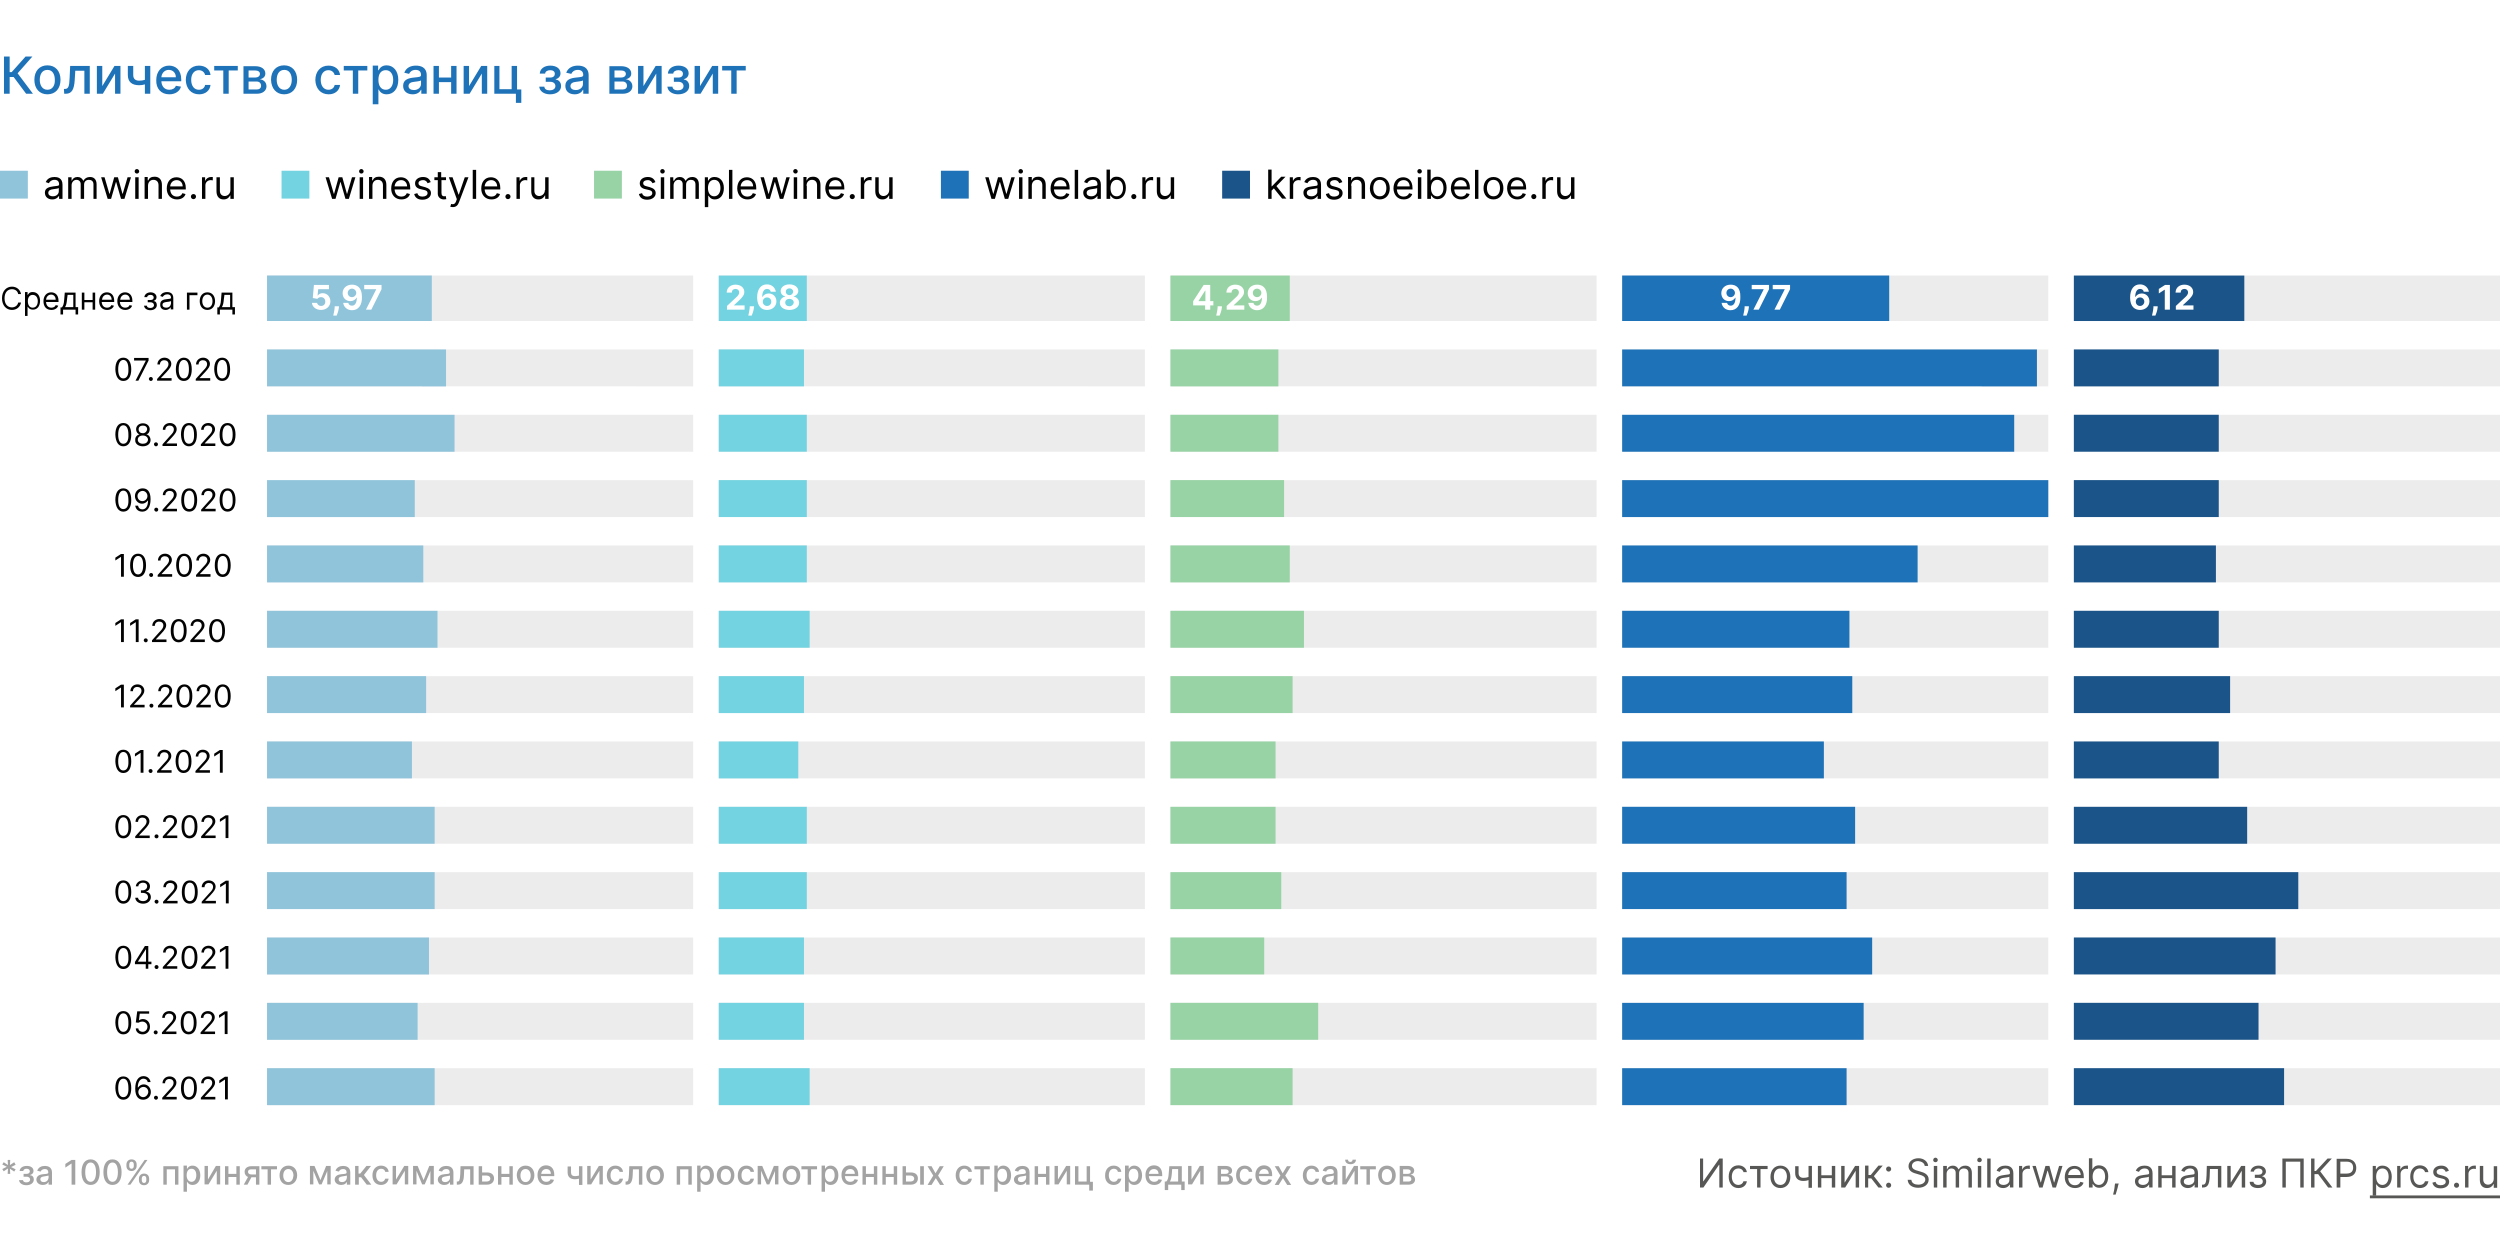 <svg xmlns="http://www.w3.org/2000/svg" id="Layer_1" x="0" y="0" version="1.1" viewBox="0 0 880 436" xml:space="preserve"><style>.st0{fill:#fff}.st1{fill:#1e72b8}.st2{fill:#575756}.st3{fill:#020203}.st4{fill:#8fc4db}.st5{fill:#73d3e0}.st6{fill:#98d3a5}.st7{fill:#1a5489}.st8{fill-opacity:.2}.st8,.st9{fill:#a3a3a3}</style><path d="M0 0h880v436H0z" class="st0"/><path d="M9.2 33h2.4l-5.4-7.2 5.2-5.9H9l-4.9 5.5h-.7v-5.5h-2V33h2v-5.9h1.4L9.2 33zM16.7 33.2c2.8 0 4.6-2 4.6-5.1 0-3.1-1.8-5.1-4.6-5.1s-4.6 2-4.6 5.1c0 3.1 1.8 5.1 4.6 5.1zm0-1.6c-1.8 0-2.7-1.6-2.7-3.5s.8-3.5 2.7-3.5c1.8 0 2.6 1.6 2.6 3.5.1 1.9-.8 3.5-2.6 3.5zM22.6 33h.6c2.1 0 2.9-1.6 3.1-4.8l.2-3.3h3.2V33h1.9v-9.8h-6.9l-.2 4.3c-.1 3-.5 3.8-1.6 3.8h-.4l.1 1.7zM36 30.3v-7.1h-1.9V33h2.1l4.3-7.1V33h1.9v-9.8h-2.1L36 30.3zM52.8 23.2H51v4.9c-.6.2-1.3.3-2 .3-1.3 0-2.1-.6-2.1-2v-3.2H45v3.2c0 2.5 1.5 3.6 4 3.6.7 0 1.4-.1 2-.3V33h1.9v-9.8zM59.6 33.2c2.1 0 3.7-1.1 4.1-2.7l-1.8-.3c-.3.9-1.2 1.4-2.3 1.4-1.6 0-2.7-1.1-2.8-3h7V28c0-3.5-2.1-4.9-4.3-4.9-2.7 0-4.5 2.1-4.5 5.1-.1 3 1.7 5 4.6 5zm-2.8-6c.1-1.4 1.1-2.6 2.6-2.6s2.5 1.1 2.5 2.6h-5.1zM70.1 33.2c2.3 0 3.8-1.4 4-3.3h-1.9c-.2 1.1-1.1 1.7-2.2 1.7-1.6 0-2.7-1.3-2.7-3.5 0-2.1 1.1-3.4 2.7-3.4 1.2 0 2 .8 2.2 1.7h1.9c-.2-2-1.8-3.3-4.1-3.3-2.8 0-4.6 2.1-4.6 5.1.1 2.9 1.8 5 4.7 5zM75.4 24.8h3.2V33h1.9v-8.2h3.2v-1.6h-8.3v1.6zM85.7 33h4.7c2.1 0 3.4-1.1 3.4-2.6s-1.1-2.4-2.4-2.5c1.2-.2 2-.9 2-2 0-1.6-1.4-2.6-3.6-2.6h-4.1V33zm1.8-1.6v-2.7h2.9c.9 0 1.5.6 1.5 1.5 0 .8-.6 1.3-1.5 1.3h-2.9zm0-4.1v-2.5h2.3c1.1 0 1.7.5 1.7 1.2 0 .8-.7 1.3-1.7 1.3h-2.3zM100 33.2c2.8 0 4.6-2 4.6-5.1 0-3.1-1.8-5.1-4.6-5.1s-4.6 2-4.6 5.1c.1 3.1 1.9 5.1 4.6 5.1zm.1-1.6c-1.8 0-2.7-1.6-2.7-3.5s.8-3.5 2.7-3.5c1.8 0 2.6 1.6 2.6 3.5s-.9 3.5-2.6 3.5zM115.7 33.2c2.3 0 3.8-1.4 4-3.3h-1.9c-.2 1.1-1.1 1.7-2.2 1.7-1.6 0-2.7-1.3-2.7-3.5 0-2.1 1.1-3.4 2.7-3.4 1.2 0 2 .8 2.2 1.7h1.9c-.2-2-1.8-3.3-4.1-3.3-2.8 0-4.6 2.1-4.6 5.1.1 2.9 1.8 5 4.7 5zM121 24.8h3.2V33h1.9v-8.2h3.2v-1.6H121v1.6zM131.3 36.7h1.9v-5.2h.1c.3.6 1 1.7 2.8 1.7 2.4 0 4.1-1.9 4.1-5.1 0-3.2-1.8-5.1-4.1-5.1-1.8 0-2.5 1.1-2.8 1.7h-.2v-1.6h-1.9v13.6zm1.9-8.6c0-2.1.9-3.4 2.6-3.4 1.7 0 2.6 1.5 2.6 3.4 0 2-.9 3.5-2.6 3.5-1.7 0-2.6-1.4-2.6-3.5zM145.3 33.2c1.6 0 2.5-.8 2.9-1.6h.1V33h1.9v-6.5c0-2.9-2.2-3.4-3.8-3.4-1.8 0-3.4.7-4.1 2.5l1.7.4c.3-.7 1-1.4 2.3-1.4 1.2 0 1.9.6 1.9 1.8 0 .7-.7.7-2.5.9-1.9.2-3.8.7-3.8 2.9 0 2 1.5 3 3.4 3zm.4-1.5c-1.1 0-1.9-.5-1.9-1.4 0-1 .9-1.4 2-1.5.6-.1 2.1-.2 2.4-.5v1.3c0 1-.9 2.1-2.5 2.1zM154.5 23.2h-1.9V33h1.9v-4.1h4.3V33h1.9v-9.8h-1.9v4.1h-4.3v-4.1zM165.1 30.3v-7.1h-1.9V33h2.1l4.3-7.1V33h1.9v-9.8h-2.1l-4.3 7.1zM182 23.2h-1.9v8.2h-4.3v-8.2H174V33h7.6v3.2h1.9v-4.7H182v-8.3zM189.8 30.4c.1 1.7 1.7 2.8 3.8 2.8 2.2 0 3.9-1.1 3.9-2.9 0-1.3-.8-2.2-1.9-2.3v-.1c1-.3 1.7-1 1.7-2.1 0-1.6-1.4-2.7-3.6-2.7-2.1 0-3.6 1.1-3.7 2.8h1.9c0-.7.8-1.2 1.8-1.2s1.6.5 1.6 1.3c0 .7-.5 1.3-1.6 1.3h-1.6v1.5h1.6c1.1 0 1.8.6 1.8 1.5 0 1-.9 1.5-2 1.5s-1.8-.4-1.9-1.3h-1.8zM202.3 33.2c1.6 0 2.5-.8 2.9-1.6h.1V33h1.9v-6.5c0-2.9-2.2-3.4-3.8-3.4-1.8 0-3.4.7-4.1 2.5l1.8.4c.3-.7 1-1.4 2.3-1.4 1.2 0 1.9.6 1.9 1.8 0 .7-.7.7-2.5.9-1.9.2-3.8.7-3.8 2.9 0 2 1.4 3 3.3 3zm.4-1.5c-1.1 0-1.9-.5-1.9-1.4 0-1 .9-1.4 2-1.5.6-.1 2.1-.2 2.4-.5v1.3c0 1-.9 2.1-2.5 2.1zM214.5 33h4.7c2.1 0 3.4-1.1 3.4-2.6s-1.1-2.4-2.4-2.5c1.2-.2 2-.9 2-2 0-1.6-1.4-2.6-3.6-2.6h-4.1V33zm1.8-1.6v-2.7h2.9c.9 0 1.5.6 1.5 1.5 0 .8-.6 1.3-1.5 1.3h-2.9zm0-4.1v-2.5h2.3c1.1 0 1.7.5 1.7 1.2 0 .8-.7 1.3-1.7 1.3h-2.3zM226.5 30.3v-7.1h-1.9V33h2.1l4.3-7.1V33h1.9v-9.8h-2.1l-4.3 7.1zM234.9 30.4c.1 1.7 1.7 2.8 3.8 2.8 2.2 0 3.9-1.1 3.9-2.9 0-1.3-.8-2.2-1.9-2.3v-.1c1-.3 1.7-1 1.7-2.1 0-1.6-1.4-2.7-3.6-2.7-2.1 0-3.6 1.1-3.7 2.8h1.9c0-.7.8-1.2 1.8-1.2s1.6.5 1.6 1.3c0 .7-.5 1.3-1.6 1.3h-1.6v1.5h1.6c1.1 0 1.8.6 1.8 1.5 0 1-.9 1.5-2 1.5s-1.8-.4-1.9-1.3h-1.8zM246.4 30.3v-7.1h-1.9V33h2.1l4.3-7.1V33h1.9v-9.8h-2.1l-4.3 7.1zM254.2 24.8h3.2V33h1.9v-8.2h3.2v-1.6h-8.3v1.6z" class="st1"/><path d="M598.4 407.8V418h1.2l5.5-8h.1v8h1.2v-10.2h-1.2l-5.6 8h-.1v-8h-1.1zM611.9 418.2c1.7 0 2.8-1 3-2.4h-1.2c-.2.8-.9 1.3-1.8 1.3-1.4 0-2.3-1.2-2.3-2.9s.9-2.9 2.3-2.9c1 0 1.7.6 1.8 1.3h1.2c-.2-1.4-1.4-2.4-3-2.4-2.1 0-3.4 1.6-3.4 4 0 2.3 1.3 4 3.4 4zM616 411.5h2.5v6.5h1.2v-6.5h2.5v-1.1H616v1.1zM626.7 418.2c2.1 0 3.5-1.6 3.5-3.9 0-2.4-1.4-4-3.5-4s-3.5 1.6-3.5 4c0 2.3 1.4 3.9 3.5 3.9zm0-1.1c-1.6 0-2.3-1.4-2.3-2.9s.7-2.9 2.3-2.9c1.6 0 2.3 1.4 2.3 2.9-.1 1.6-.8 2.9-2.3 2.9zM637.8 410.4h-1.2v3.9c-.6.2-1.1.3-1.8.3-1 0-1.7-.5-1.7-1.7v-2.4h-1.2v2.4c0 1.9 1.1 2.8 2.9 2.8.7 0 1.3-.1 1.8-.3v2.7h1.2v-7.7zM641.1 410.4h-1.2v7.6h1.2v-3.3h3.7v3.3h1.2v-7.6h-1.2v3.3h-3.7v-3.3zM649.3 416.3v-5.9h-1.2v7.6h1.4l3.7-5.9v5.9h1.2v-7.6H653l-3.7 5.9zM656.4 418h1.2v-3.2h1.1l2.5 3.2h1.5l-3.1-4 3.1-3.7h-1.5l-2.7 3.3h-.8v-3.3h-1.2v7.7zM664.8 418.1c.5 0 .9-.4.9-.9s-.4-.9-.9-.9-.9.4-.9.9.4.9.9.9zm0-5.7c.5 0 .9-.4.9-.9s-.4-.9-.9-.9-.9.4-.9.9.4.9.9.9zM677.5 410.4h1.2c-.1-1.5-1.5-2.7-3.4-2.7s-3.5 1.1-3.5 2.8c0 1.4 1 2.2 2.6 2.6l1.3.4c1.1.3 2 .7 2 1.7 0 1.1-1.1 1.8-2.5 1.8-1.2 0-2.3-.5-2.4-1.7h-1.3c.1 1.7 1.5 2.8 3.7 2.8 2.3 0 3.7-1.3 3.7-2.9 0-1.9-1.8-2.5-2.9-2.8l-1-.3c-.8-.2-2-.6-2-1.7 0-1 .9-1.7 2.2-1.7 1.2.1 2.2.7 2.3 1.7zM680.7 418h1.2v-7.6h-1.2v7.6zm.6-8.9c.5 0 .8-.4.8-.8s-.4-.8-.8-.8c-.5 0-.8.4-.8.8-.1.4.3.8.8.8zM684 418h1.2v-4.8c0-1.1.8-1.9 1.7-1.9.9 0 1.5.6 1.5 1.5v5.2h1.2v-5c0-1 .6-1.7 1.7-1.7.8 0 1.6.4 1.6 1.6v5.1h1.2v-5.1c0-1.8-1-2.6-2.3-2.6-1.1 0-1.9.5-2.3 1.3h-.1c-.4-.8-1-1.3-2-1.3s-1.7.5-2 1.3h-.1v-1.2H684v7.6zM696.2 418h1.2v-7.6h-1.2v7.6zm.6-8.9c.5 0 .8-.4.8-.8s-.4-.8-.8-.8c-.5 0-.8.4-.8.8-.1.4.3.8.8.8zM700.7 407.8h-1.2V418h1.2v-10.2zM705.1 418.2c1.3 0 2-.7 2.3-1.2h.1v1h1.2v-5c0-2.4-1.8-2.7-2.8-2.7-1.2 0-2.5.4-3.1 1.8l1.1.4c.3-.6.9-1.2 2-1.2s1.6.6 1.6 1.6c0 .6-.6.5-2 .7-1.4.2-3 .5-3 2.2 0 1.5 1.1 2.4 2.6 2.4zm.1-1.1c-.9 0-1.6-.4-1.6-1.2 0-.9.8-1.2 1.7-1.3.5-.1 1.8-.2 2-.4v1.1c.1.9-.7 1.8-2.1 1.8zM710.7 418h1.2v-4.8c0-1 .8-1.8 1.9-1.8.3 0 .6.1.7.1v-1.2h-.6c-.9 0-1.7.5-2 1.3h-.1v-1.2h-1.1v7.6zM717.8 418h1.2l1.7-5.9h.1l1.7 5.9h1.2l2.3-7.6h-1.2l-1.7 5.8h-.1l-1.6-5.8H720l-1.6 5.8h-.1l-1.7-5.8h-1.2l2.4 7.6zM730.4 418.2c1.6 0 2.7-.8 3-1.9l-1.1-.3c-.3.8-1 1.2-1.9 1.2-1.4 0-2.3-.9-2.4-2.5h5.5v-.5c0-2.8-1.7-3.8-3.3-3.8-2.1 0-3.4 1.6-3.4 4 0 2.2 1.4 3.8 3.6 3.8zm-2.4-4.6c.1-1.2.9-2.2 2.3-2.2 1.3 0 2.1 1 2.1 2.2H728zM735.5 418h1.1v-1.2h.1c.3.4.8 1.3 2.2 1.3 1.9 0 3.2-1.5 3.2-4 0-2.4-1.3-3.9-3.3-3.9-1.5 0-1.9.9-2.2 1.3h-.1v-3.8h-1.2V418zm1.1-3.8c0-1.7.8-2.9 2.2-2.9 1.5 0 2.2 1.3 2.2 2.9 0 1.6-.8 2.9-2.2 2.9-1.4 0-2.2-1.2-2.2-2.9zM745.8 416.6h-1.3l-.1.6c-.1 1.3-.4 2.7-.6 3.3h.9c.2-.7.7-2.2.9-3.3l.2-.6zM754.1 418.2c1.3 0 2-.7 2.3-1.2h.1v1h1.2v-5c0-2.4-1.8-2.7-2.8-2.7-1.2 0-2.5.4-3.1 1.8l1.1.4c.3-.6.9-1.2 2-1.2s1.6.6 1.6 1.6c0 .6-.6.5-2 .7-1.4.2-3 .5-3 2.2 0 1.5 1.2 2.4 2.6 2.4zm.2-1.1c-.9 0-1.6-.4-1.6-1.2 0-.9.8-1.2 1.7-1.3.5-.1 1.8-.2 2-.4v1.1c0 .9-.7 1.8-2.1 1.8zM760.9 410.4h-1.2v7.6h1.2v-3.3h3.7v3.3h1.2v-7.6h-1.2v3.3h-3.7v-3.3zM770.1 418.2c1.3 0 2-.7 2.3-1.2h.1v1h1.2v-5c0-2.4-1.8-2.7-2.8-2.7-1.2 0-2.5.4-3.1 1.8l1.1.4c.3-.6.9-1.2 2-1.2s1.6.6 1.6 1.6c0 .6-.6.5-2 .7-1.4.2-3 .5-3 2.2 0 1.5 1.2 2.4 2.6 2.4zm.2-1.1c-.9 0-1.6-.4-1.6-1.2 0-.9.8-1.2 1.7-1.3.5-.1 1.8-.2 2-.4v1.1c.1.9-.7 1.8-2.1 1.8zM775.1 418h.4c1.7 0 2.2-1.3 2.3-3.8l.1-2.7h2.8v6.5h1.2v-7.6h-5.1l-.1 3.4c-.1 2.6-.4 3.2-1.3 3.2h-.3v1zM785.2 416.3v-5.9H784v7.6h1.4l3.7-5.9v5.9h1.2v-7.6h-1.4l-3.7 5.9zM791.9 416.1c0 1.3 1.2 2.1 2.9 2.1s2.9-.9 2.9-2.3c0-1-.6-1.7-1.4-1.8v-.1c.7-.2 1.3-.8 1.3-1.6 0-1.2-1-2.1-2.6-2.1s-2.7.9-2.8 2.1h1.2c0-.6.7-1.1 1.6-1.1.9 0 1.4.5 1.4 1.1 0 .6-.4 1.1-1.4 1.1h-1.3v1.1h1.3c.9 0 1.5.5 1.5 1.3 0 .9-.8 1.2-1.7 1.2-.9 0-1.5-.4-1.6-1.1h-1.3zM811 407.8h-7.6V418h1.2v-9.1h5.1v9.1h1.2v-10.2zM819.5 418h1.5l-4.3-5.7 4.1-4.5h-1.5l-4.1 4.4h-.5v-4.4h-1.2V418h1.2v-4.7h1.3l3.5 4.7zM822.6 418h1.2v-3.7h2.2c2.4 0 3.4-1.4 3.4-3.2 0-1.8-1.1-3.2-3.5-3.2h-3.4V418zm1.2-4.8v-4.3h2.2c1.7 0 2.3.9 2.3 2.1 0 1.2-.6 2.1-2.3 2.1h-2.2zM835.2 420.9h1.2v-4h.1c.3.4.8 1.3 2.2 1.3 1.9 0 3.2-1.5 3.2-4 0-2.4-1.3-3.9-3.3-3.9-1.5 0-1.9.9-2.2 1.3h-.1v-1.2h-1.1v10.5zm1.2-6.7c0-1.7.8-2.9 2.2-2.9 1.5 0 2.2 1.3 2.2 2.9 0 1.6-.8 2.9-2.2 2.9-1.4 0-2.2-1.2-2.2-2.9zM843.8 418h1.2v-4.8c0-1 .8-1.8 1.9-1.8.3 0 .6.1.7.1v-1.2h-.6c-.9 0-1.7.5-2 1.3h-.1v-1.2h-1.1v7.6zM851.8 418.2c1.7 0 2.8-1 3-2.4h-1.2c-.2.8-.9 1.3-1.8 1.3-1.4 0-2.3-1.2-2.3-2.9s.9-2.9 2.3-2.9c1 0 1.7.6 1.8 1.3h1.2c-.2-1.4-1.4-2.4-3-2.4-2.1 0-3.4 1.6-3.4 4 0 2.3 1.3 4 3.4 4zM862 412.1c-.4-1.1-1.2-1.8-2.7-1.8-1.6 0-2.8.9-2.8 2.2 0 1.1.6 1.8 2 2.1l1.3.3c.8.2 1.1.5 1.1 1.1 0 .7-.7 1.2-1.8 1.2-1 0-1.6-.4-1.8-1.2l-1.1.3c.3 1.3 1.3 2 2.9 2 1.8 0 3-1 3-2.3 0-1.1-.7-1.7-2-2.1l-1.1-.3c-.9-.2-1.3-.5-1.3-1.1 0-.7.7-1.1 1.6-1.1 1 0 1.4.6 1.6 1.1l1.1-.4zM864.7 418.1c.5 0 .9-.4.9-.9s-.4-.9-.9-.9-.9.4-.9.9.4.9.9.9zM867.7 418h1.2v-4.8c0-1 .8-1.8 1.9-1.8.3 0 .6.1.7.1v-1.2h-.6c-.9 0-1.7.5-2 1.3h-.1v-1.2h-1.1v7.6zM877.8 414.9c0 1.4-1.1 2.1-2 2.1-1 0-1.7-.7-1.7-1.8v-4.8h-1.2v4.9c0 1.9 1 2.9 2.5 2.9 1.2 0 1.9-.6 2.3-1.4h.1v1.3h1.2v-7.6h-1.2v4.4z" class="st2"/><path d="M834.2 420.8H880v1h-45.8v-1z" class="st2"/><path d="M7.4 103.5c-.3-1.6-1.6-2.6-3.2-2.6-2 0-3.5 1.6-3.5 4.1s1.5 4.1 3.5 4.1c1.6 0 2.9-1 3.2-2.6h-1c-.2 1.1-1.2 1.7-2.2 1.7-1.5 0-2.6-1.1-2.6-3.2s1.1-3.2 2.6-3.2c1.1 0 2 .6 2.2 1.7h1zM8.8 111.2h.9V108h.1c.2.3.6 1 1.8 1 1.5 0 2.5-1.2 2.5-3.1 0-1.9-1-3.1-2.6-3.1-1.2 0-1.5.7-1.7 1h-.1v-1h-.9v8.4zm1-5.2c0-1.3.6-2.2 1.7-2.2 1.2 0 1.8 1 1.8 2.2 0 1.3-.6 2.3-1.8 2.3-1.1 0-1.7-.9-1.7-2.3zM18.1 109.1c1.2 0 2.1-.6 2.4-1.5l-.9-.2c-.2.6-.8.9-1.5.9-1.1 0-1.8-.7-1.9-2h4.4v-.4c0-2.2-1.3-3-2.6-3-1.6 0-2.7 1.3-2.7 3.1 0 1.9 1 3.1 2.8 3.1zm-1.9-3.6c.1-.9.7-1.8 1.8-1.8 1 0 1.6.8 1.6 1.8h-3.4zM21.3 110.7h.9V109h4.4v1.7h.9v-2.6h-.9V103h-3.8l-.2 2.4c-.1 1.7-.4 2.3-.8 2.8h-.5v2.5zm1.6-2.6c.4-.6.6-1.5.7-2.8l.2-1.5h2v4.3h-2.9zM29.7 103h-.9v6h.9v-2.6h2.9v2.6h.9v-6h-.9v2.6h-2.9V103zM37.7 109.1c1.2 0 2.1-.6 2.4-1.5l-.9-.2c-.2.6-.8.9-1.5.9-1.1 0-1.8-.7-1.9-2h4.4v-.4c0-2.2-1.3-3-2.6-3-1.6 0-2.7 1.3-2.7 3.1 0 1.9 1.1 3.1 2.8 3.1zm-1.8-3.6c.1-.9.7-1.8 1.8-1.8 1 0 1.6.8 1.6 1.8h-3.4zM44.1 109.1c1.2 0 2.1-.6 2.4-1.5l-.9-.2c-.2.6-.8.9-1.5.9-1.1 0-1.8-.7-1.9-2h4.4v-.4c0-2.2-1.3-3-2.6-3-1.6 0-2.7 1.3-2.7 3.1 0 1.9 1.1 3.1 2.8 3.1zm-1.8-3.6c.1-.9.7-1.8 1.8-1.8 1 0 1.6.8 1.6 1.8h-3.4zM50.7 107.5c0 1 1 1.7 2.2 1.7 1.3 0 2.3-.7 2.3-1.8 0-.8-.4-1.4-1.1-1.4v-.1c.6-.2 1-.6 1-1.3 0-.9-.8-1.7-2.1-1.7-1.2 0-2.1.7-2.2 1.7h1c0-.5.5-.8 1.2-.8s1.1.4 1.1.9-.3.9-1.1.9h-1v.8h1c.7 0 1.2.4 1.2 1 0 .7-.6 1-1.3 1-.7 0-1.2-.3-1.2-.8h-1zM58.3 109.1c1 0 1.6-.6 1.8-1v.8h.9v-4c0-1.9-1.5-2.1-2.2-2.1-.9 0-1.9.3-2.4 1.4l.9.3c.2-.4.7-.9 1.6-.9.8 0 1.3.4 1.3 1.2 0 .4-.5.4-1.5.5-1.1.1-2.3.4-2.3 1.8-.1 1.4.8 2 1.9 2zm.2-.8c-.7 0-1.3-.3-1.3-1s.6-.9 1.4-1c.4 0 1.4-.2 1.6-.3v.8c-.1.8-.6 1.5-1.7 1.5zM69.5 103h-3.7v6h.9v-5.1h2.8v-.9zM73 109.1c1.6 0 2.7-1.2 2.7-3.1 0-1.9-1.1-3.1-2.7-3.1s-2.7 1.2-2.7 3.1c0 1.9 1.1 3.1 2.7 3.1zm0-.8c-1.2 0-1.8-1.1-1.8-2.3 0-1.2.6-2.3 1.8-2.3 1.2 0 1.8 1.1 1.8 2.3 0 1.2-.5 2.3-1.8 2.3zM76.5 110.7h.9V109h4.4v1.7h.9v-2.6h-.9V103H78l-.2 2.4c-.1 1.7-.4 2.3-.8 2.8h-.5v2.5zm1.6-2.6c.4-.6.6-1.5.7-2.8l.2-1.5h2v4.3h-2.9zM43.4 134.1c1.8 0 2.8-1.5 2.8-4.1 0-2.6-1-4.1-2.8-4.1s-2.8 1.5-2.8 4.1c.1 2.6 1.1 4.1 2.8 4.1zm0-.9c-1.2 0-1.8-1.2-1.8-3.2 0-2.1.7-3.3 1.8-3.3 1.2 0 1.8 1.2 1.8 3.3.1 2.1-.6 3.2-1.8 3.2zM47.7 134h1l3.6-7.1v-.9h-5.1v.9h4.1v.1l-3.6 7zM53.1 134.1c.4 0 .7-.3.7-.7 0-.4-.3-.7-.7-.7-.4 0-.7.3-.7.7 0 .3.3.7.7.7zM55.4 134h5v-.9h-3.7v-.1l1.8-1.9c1.4-1.5 1.8-2.2 1.8-3 0-1.2-1-2.2-2.4-2.2s-2.5 1-2.5 2.4h.9c0-.9.6-1.5 1.5-1.5s1.5.5 1.5 1.4c0 .7-.4 1.3-1.4 2.3l-2.6 2.9v.6zM64.7 134.1c1.8 0 2.8-1.5 2.8-4.1 0-2.6-1-4.1-2.8-4.1-1.7 0-2.8 1.5-2.8 4.1 0 2.6 1 4.1 2.8 4.1zm0-.9c-1.2 0-1.8-1.2-1.8-3.2 0-2.1.7-3.3 1.8-3.3 1.2 0 1.8 1.2 1.8 3.3 0 2.1-.6 3.2-1.8 3.2zM69 134h5v-.9h-3.7v-.1l1.8-1.9c1.4-1.5 1.8-2.2 1.8-3 0-1.2-1-2.2-2.4-2.2s-2.5 1-2.5 2.4h.9c0-.9.6-1.5 1.5-1.5s1.5.5 1.5 1.4c0 .7-.4 1.3-1.4 2.3l-2.6 2.9v.6zM78.2 134.1c1.8 0 2.8-1.5 2.8-4.1 0-2.6-1-4.1-2.8-4.1s-2.8 1.5-2.8 4.1c.1 2.6 1.1 4.1 2.8 4.1zm0-.9c-1.2 0-1.8-1.2-1.8-3.2 0-2.1.7-3.3 1.8-3.3 1.2 0 1.8 1.2 1.8 3.3.1 2.1-.6 3.2-1.8 3.2zM43.4 157.1c1.8 0 2.8-1.5 2.8-4.1 0-2.6-1-4.1-2.8-4.1s-2.8 1.5-2.8 4.1c.1 2.6 1.1 4.1 2.8 4.1zm0-.9c-1.2 0-1.8-1.2-1.8-3.2 0-2.1.7-3.3 1.8-3.3 1.2 0 1.8 1.2 1.8 3.3.1 2.1-.6 3.2-1.8 3.2zM50.3 157.1c1.6 0 2.7-.9 2.7-2.2 0-1-.7-1.9-1.5-2 .8-.2 1.2-.9 1.2-1.8 0-1.2-1-2.1-2.4-2.1s-2.4.9-2.4 2.1c0 .9.5 1.6 1.2 1.8-.9.2-1.6 1-1.5 2-.1 1.3 1.1 2.2 2.7 2.2zm0-.9c-1.1 0-1.8-.6-1.8-1.4 0-.9.7-1.5 1.8-1.5 1 0 1.8.6 1.8 1.5-.1.9-.8 1.4-1.8 1.4zm0-3.7c-.9 0-1.5-.5-1.5-1.4 0-.8.6-1.3 1.5-1.3s1.5.5 1.5 1.3c-.1.8-.7 1.4-1.5 1.4zM54.9 157.1c.4 0 .7-.3.7-.7 0-.4-.3-.7-.7-.7-.4 0-.7.3-.7.7 0 .3.3.7.7.7zM57.3 157h5v-.9h-3.7v-.1l1.8-1.9c1.4-1.5 1.8-2.2 1.8-3 0-1.2-1-2.2-2.4-2.2s-2.5 1-2.5 2.4h.9c0-.9.6-1.5 1.5-1.5s1.5.5 1.5 1.4c0 .7-.4 1.3-1.4 2.3l-2.6 2.9v.6zM66.5 157.1c1.8 0 2.8-1.5 2.8-4.1 0-2.6-1-4.1-2.8-4.1s-2.8 1.5-2.8 4.1c.1 2.6 1.1 4.1 2.8 4.1zm0-.9c-1.2 0-1.8-1.2-1.8-3.2 0-2.1.7-3.3 1.8-3.3 1.2 0 1.8 1.2 1.8 3.3.1 2.1-.6 3.2-1.8 3.2zM70.8 157h5v-.9h-3.7v-.1l1.8-1.9c1.4-1.5 1.8-2.2 1.8-3 0-1.2-1-2.2-2.4-2.2s-2.5 1-2.5 2.4h.9c0-.9.6-1.5 1.5-1.5s1.5.5 1.5 1.4c0 .7-.4 1.3-1.4 2.3l-2.6 2.9v.6zM80.1 157.1c1.8 0 2.8-1.5 2.8-4.1 0-2.6-1-4.1-2.8-4.1s-2.8 1.5-2.8 4.1c0 2.6 1 4.1 2.8 4.1zm0-.9c-1.2 0-1.8-1.2-1.8-3.2 0-2.1.7-3.3 1.8-3.3 1.2 0 1.8 1.2 1.8 3.3 0 2.1-.7 3.2-1.8 3.2zM43.4 180.1c1.8 0 2.8-1.5 2.8-4.1 0-2.6-1-4.1-2.8-4.1s-2.8 1.5-2.8 4.1c.1 2.6 1.1 4.1 2.8 4.1zm0-.9c-1.2 0-1.8-1.2-1.8-3.2 0-2.1.7-3.3 1.8-3.3 1.2 0 1.8 1.2 1.8 3.3.1 2.1-.6 3.2-1.8 3.2zM50.2 171.9c-1.6 0-2.7 1.2-2.7 2.7 0 1.5 1.1 2.7 2.5 2.7.8 0 1.5-.4 2-1.1h.1c0 2-.8 3.1-2 3.1-.8 0-1.4-.5-1.5-1.3h-1c.2 1.3 1.1 2.1 2.5 2.1 1.8 0 2.9-1.6 2.9-4.4 0-3-1.4-3.8-2.8-3.8zm0 .9c1 0 1.7.9 1.7 1.8 0 1-.8 1.8-1.8 1.8s-1.7-.8-1.7-1.8.9-1.8 1.8-1.8zM55 180.1c.4 0 .7-.3.7-.7 0-.4-.3-.7-.7-.7s-.7.3-.7.7c0 .3.3.7.7.7zM57.3 180h5v-.9h-3.7v-.1l1.8-1.9c1.4-1.5 1.8-2.2 1.8-3 0-1.2-1-2.2-2.4-2.2s-2.5 1-2.5 2.4h.9c0-.9.6-1.5 1.5-1.5s1.5.5 1.5 1.4c0 .7-.4 1.3-1.4 2.3l-2.6 2.9v.6zM66.6 180.1c1.8 0 2.8-1.5 2.8-4.1 0-2.6-1-4.1-2.8-4.1s-2.8 1.5-2.8 4.1c0 2.6 1 4.1 2.8 4.1zm0-.9c-1.2 0-1.8-1.2-1.8-3.2 0-2.1.7-3.3 1.8-3.3 1.2 0 1.8 1.2 1.8 3.3 0 2.1-.6 3.2-1.8 3.2zM70.9 180h5v-.9h-3.7v-.1l1.8-1.9c1.4-1.5 1.8-2.2 1.8-3 0-1.2-1-2.2-2.4-2.2s-2.5 1-2.5 2.4h.9c0-.9.6-1.5 1.5-1.5s1.5.5 1.5 1.4c0 .7-.4 1.3-1.4 2.3l-2.6 2.9v.6zM80.1 180.1c1.8 0 2.8-1.5 2.8-4.1 0-2.6-1-4.1-2.8-4.1s-2.8 1.5-2.8 4.1c0 2.6 1.1 4.1 2.8 4.1zm0-.9c-1.2 0-1.8-1.2-1.8-3.2 0-2.1.7-3.3 1.8-3.3 1.2 0 1.8 1.2 1.8 3.3.1 2.1-.6 3.2-1.8 3.2zM43.6 195h-1l-2 1.3v1l2-1.3v7h1v-8zM48.6 203.1c1.8 0 2.8-1.5 2.8-4.1 0-2.6-1-4.1-2.8-4.1s-2.8 1.5-2.8 4.1c0 2.6 1 4.1 2.8 4.1zm0-.9c-1.2 0-1.8-1.2-1.8-3.2 0-2.1.7-3.3 1.8-3.3 1.2 0 1.8 1.2 1.8 3.3 0 2.1-.7 3.2-1.8 3.2zM53.2 203.1c.4 0 .7-.3.7-.7 0-.4-.3-.7-.7-.7-.4 0-.7.3-.7.7 0 .3.3.7.7.7zM55.6 203h5v-.9h-3.7v-.1l1.8-1.9c1.4-1.5 1.8-2.2 1.8-3 0-1.2-1-2.2-2.4-2.2s-2.5 1-2.5 2.4h.9c0-.9.6-1.5 1.5-1.5s1.5.5 1.5 1.4c0 .7-.4 1.3-1.4 2.3l-2.6 2.9v.6zM64.8 203.1c1.8 0 2.8-1.5 2.8-4.1 0-2.6-1-4.1-2.8-4.1S62 196.4 62 199c.1 2.6 1.1 4.1 2.8 4.1zm0-.9c-1.2 0-1.8-1.2-1.8-3.2 0-2.1.7-3.3 1.8-3.3 1.2 0 1.8 1.2 1.8 3.3.1 2.1-.6 3.2-1.8 3.2zM69.1 203h5v-.9h-3.7v-.1l1.8-1.9c1.4-1.5 1.8-2.2 1.8-3 0-1.2-1-2.2-2.4-2.2s-2.5 1-2.5 2.4h.9c0-.9.6-1.5 1.5-1.5s1.5.5 1.5 1.4c0 .7-.4 1.3-1.4 2.3l-2.6 2.9v.6zM78.4 203.1c1.8 0 2.8-1.5 2.8-4.1 0-2.6-1-4.1-2.8-4.1s-2.8 1.5-2.8 4.1c0 2.6 1 4.1 2.8 4.1zm0-.9c-1.2 0-1.8-1.2-1.8-3.2 0-2.1.7-3.3 1.8-3.3 1.2 0 1.8 1.2 1.8 3.3 0 2.1-.7 3.2-1.8 3.2zM43.6 218h-1l-2 1.3v1l2-1.3v7h1v-8zM48.8 218h-1l-2 1.3v1l2-1.3v7h1v-8zM51.3 226.1c.4 0 .7-.3.7-.7 0-.4-.3-.7-.7-.7s-.7.3-.7.7c0 .3.3.7.7.7zM53.6 226h5v-.9h-3.7v-.1l1.8-1.9c1.4-1.5 1.8-2.2 1.8-3 0-1.2-1-2.2-2.4-2.2s-2.5 1-2.5 2.4h.9c0-.9.6-1.5 1.5-1.5s1.5.5 1.5 1.4c0 .7-.4 1.3-1.4 2.3l-2.6 2.9v.6zM62.9 226.1c1.8 0 2.8-1.5 2.8-4.1 0-2.6-1-4.1-2.8-4.1-1.8 0-2.8 1.5-2.8 4.1 0 2.6 1 4.1 2.8 4.1zm0-.9c-1.2 0-1.8-1.2-1.8-3.2 0-2.1.7-3.3 1.8-3.3 1.2 0 1.8 1.2 1.8 3.3 0 2.1-.7 3.2-1.8 3.2zM67.1 226h5v-.9h-3.7v-.1l1.8-1.9c1.4-1.5 1.8-2.2 1.8-3 0-1.2-1-2.2-2.4-2.2s-2.5 1-2.5 2.4h.9c0-.9.6-1.5 1.5-1.5s1.5.5 1.5 1.4c0 .7-.4 1.3-1.4 2.3l-2.6 2.9v.6zM76.4 226.1c1.8 0 2.8-1.5 2.8-4.1 0-2.6-1-4.1-2.8-4.1s-2.8 1.5-2.8 4.1c0 2.6 1.1 4.1 2.8 4.1zm0-.9c-1.2 0-1.8-1.2-1.8-3.2 0-2.1.7-3.3 1.8-3.3 1.2 0 1.8 1.2 1.8 3.3.1 2.1-.6 3.2-1.8 3.2zM43.6 241h-1l-2 1.3v1l2-1.3v7h1v-8zM45.9 249h5v-.9h-3.7v-.1l1.8-1.9c1.4-1.5 1.8-2.2 1.8-3 0-1.2-1-2.2-2.4-2.2s-2.5 1-2.5 2.4h.9c0-.9.6-1.5 1.5-1.5s1.5.5 1.5 1.4c0 .7-.4 1.3-1.4 2.3l-2.6 2.9v.6zM53.3 249.1c.4 0 .7-.3.7-.7 0-.4-.3-.7-.7-.7-.4 0-.7.3-.7.7 0 .3.3.7.7.7zM55.6 249h5v-.9H57v-.1l1.8-1.9c1.4-1.5 1.8-2.2 1.8-3 0-1.2-1-2.2-2.4-2.2s-2.5 1-2.5 2.4h.9c0-.9.6-1.5 1.5-1.5s1.5.5 1.5 1.4c0 .7-.4 1.3-1.4 2.3l-2.6 2.9v.6zM64.9 249.1c1.8 0 2.8-1.5 2.8-4.1 0-2.6-1-4.1-2.8-4.1s-2.8 1.5-2.8 4.1c0 2.6 1 4.1 2.8 4.1zm0-.9c-1.2 0-1.8-1.2-1.8-3.2 0-2.1.7-3.3 1.8-3.3 1.2 0 1.8 1.2 1.8 3.3 0 2.1-.6 3.2-1.8 3.2zM69.2 249h5v-.9h-3.7v-.1l1.8-1.9c1.4-1.5 1.8-2.2 1.8-3 0-1.2-1-2.2-2.4-2.2s-2.5 1-2.5 2.4h.9c0-.9.6-1.5 1.5-1.5s1.5.5 1.5 1.4c0 .7-.4 1.3-1.4 2.3l-2.6 2.9v.6zM78.4 249.1c1.8 0 2.8-1.5 2.8-4.1 0-2.6-1-4.1-2.8-4.1s-2.8 1.5-2.8 4.1c.1 2.6 1.1 4.1 2.8 4.1zm0-.9c-1.2 0-1.8-1.2-1.8-3.2 0-2.1.7-3.3 1.8-3.3 1.2 0 1.8 1.2 1.8 3.3.1 2.1-.6 3.2-1.8 3.2zM43.4 272.1c1.8 0 2.8-1.5 2.8-4.1 0-2.6-1-4.1-2.8-4.1s-2.8 1.5-2.8 4.1c.1 2.6 1.1 4.1 2.8 4.1zm0-.9c-1.2 0-1.8-1.2-1.8-3.2 0-2.1.7-3.3 1.8-3.3 1.2 0 1.8 1.2 1.8 3.3.1 2.1-.6 3.2-1.8 3.2zM50.5 264h-1l-2 1.3v1l2-1.3v7h1v-8zM53 272.1c.4 0 .7-.3.7-.7 0-.4-.3-.7-.7-.7-.4 0-.7.3-.7.7 0 .3.3.7.7.7zM55.4 272h5v-.9h-3.7v-.1l1.8-1.9c1.4-1.5 1.8-2.2 1.8-3 0-1.2-1-2.2-2.4-2.2s-2.5 1-2.5 2.4h.9c0-.9.6-1.5 1.5-1.5s1.5.5 1.5 1.4c0 .7-.4 1.3-1.4 2.3l-2.6 2.9v.6zM64.6 272.1c1.8 0 2.8-1.5 2.8-4.1 0-2.6-1-4.1-2.8-4.1s-2.8 1.5-2.8 4.1c.1 2.6 1.1 4.1 2.8 4.1zm0-.9c-1.2 0-1.8-1.2-1.8-3.2 0-2.1.7-3.3 1.8-3.3 1.2 0 1.8 1.2 1.8 3.3.1 2.1-.6 3.2-1.8 3.2zM68.9 272h5v-.9h-3.7v-.1l1.8-1.9c1.4-1.5 1.8-2.2 1.8-3 0-1.2-1-2.2-2.4-2.2s-2.5 1-2.5 2.4h.9c0-.9.6-1.5 1.5-1.5s1.5.5 1.5 1.4c0 .7-.4 1.3-1.4 2.3l-2.6 2.9v.6zM78.4 264h-1l-2 1.3v1l2-1.3v7h1v-8zM43.4 295.1c1.8 0 2.8-1.5 2.8-4.1 0-2.6-1-4.1-2.8-4.1s-2.8 1.5-2.8 4.1c.1 2.6 1.1 4.1 2.8 4.1zm0-.9c-1.2 0-1.8-1.2-1.8-3.2 0-2.1.7-3.3 1.8-3.3 1.2 0 1.8 1.2 1.8 3.3.1 2.1-.6 3.2-1.8 3.2zM47.7 295h5v-.9H49v-.1l1.8-1.9c1.4-1.5 1.8-2.2 1.8-3 0-1.2-1-2.2-2.4-2.2s-2.5 1-2.5 2.4h.9c0-.9.6-1.5 1.5-1.5s1.5.5 1.5 1.4c0 .7-.4 1.3-1.4 2.3l-2.6 2.9v.6zM55.1 295.1c.4 0 .7-.3.7-.7 0-.4-.3-.7-.7-.7s-.7.3-.7.7c-.1.3.3.7.7.7zM57.4 295h5v-.9h-3.7v-.1l1.8-1.9c1.4-1.5 1.8-2.2 1.8-3 0-1.2-1-2.2-2.4-2.2s-2.5 1-2.5 2.4h.9c0-.9.6-1.5 1.5-1.5s1.5.5 1.5 1.4c0 .7-.4 1.3-1.4 2.3l-2.6 2.9v.6zM66.7 295.1c1.8 0 2.8-1.5 2.8-4.1 0-2.6-1-4.1-2.8-4.1s-2.8 1.5-2.8 4.1c0 2.6 1 4.1 2.8 4.1zm0-.9c-1.2 0-1.8-1.2-1.8-3.2 0-2.1.7-3.3 1.8-3.3 1.2 0 1.8 1.2 1.8 3.3 0 2.1-.7 3.2-1.8 3.2zM70.9 295h5v-.9h-3.7v-.1l1.8-1.9c1.4-1.5 1.8-2.2 1.8-3 0-1.2-1-2.2-2.4-2.2s-2.5 1-2.5 2.4h.9c0-.9.6-1.5 1.5-1.5s1.5.5 1.5 1.4c0 .7-.4 1.3-1.4 2.3l-2.6 2.9v.6zM80.4 287h-1l-2 1.3v1l2-1.3v7h1v-8zM43.4 318.1c1.8 0 2.8-1.5 2.8-4.1 0-2.6-1-4.1-2.8-4.1s-2.8 1.5-2.8 4.1c.1 2.6 1.1 4.1 2.8 4.1zm0-.9c-1.2 0-1.8-1.2-1.8-3.2 0-2.1.7-3.3 1.8-3.3 1.2 0 1.8 1.2 1.8 3.3.1 2.1-.6 3.2-1.8 3.2zM50.4 318.1c1.6 0 2.7-1 2.7-2.3 0-1-.6-1.8-1.6-1.9v-.1c.8-.2 1.3-.9 1.3-1.8 0-1.1-.9-2.1-2.4-2.1-1.4 0-2.5.9-2.6 2.1h.9c0-.8.8-1.3 1.6-1.3.9 0 1.5.5 1.5 1.3s-.7 1.4-1.6 1.4h-.6v.9h.6c1.2 0 1.9.6 1.9 1.5 0 .8-.7 1.4-1.8 1.4-.9 0-1.7-.5-1.7-1.2h-1c.1 1.3 1.3 2.1 2.8 2.1zM55.1 318.1c.4 0 .7-.3.7-.7 0-.4-.3-.7-.7-.7-.4 0-.7.3-.7.7 0 .3.4.7.7.7zM57.5 318h5v-.9h-3.7v-.1l1.8-1.9c1.4-1.5 1.8-2.2 1.8-3 0-1.2-1-2.2-2.4-2.2s-2.5 1-2.5 2.4h.9c0-.9.6-1.5 1.5-1.5s1.5.5 1.5 1.4c0 .7-.4 1.3-1.4 2.3l-2.6 2.9v.6zM66.8 318.1c1.8 0 2.8-1.5 2.8-4.1 0-2.6-1-4.1-2.8-4.1S64 311.4 64 314c0 2.6 1 4.1 2.8 4.1zm0-.9c-1.2 0-1.8-1.2-1.8-3.2 0-2.1.7-3.3 1.8-3.3 1.2 0 1.8 1.2 1.8 3.3 0 2.1-.7 3.2-1.8 3.2zM71 318h5v-.9h-3.7v-.1l1.8-1.9c1.4-1.5 1.8-2.2 1.8-3 0-1.2-1-2.2-2.4-2.2s-2.5 1-2.5 2.4h1c0-.9.6-1.5 1.5-1.5s1.5.5 1.5 1.4c0 .7-.4 1.3-1.4 2.3l-2.6 2.9v.6zM80.5 310h-1l-2 1.3v1l2-1.3v7h1v-8zM43.4 341.1c1.8 0 2.8-1.5 2.8-4.1 0-2.6-1-4.1-2.8-4.1s-2.8 1.5-2.8 4.1c.1 2.6 1.1 4.1 2.8 4.1zm0-.9c-1.2 0-1.8-1.2-1.8-3.2 0-2.1.7-3.3 1.8-3.3 1.2 0 1.8 1.2 1.8 3.3.1 2.1-.6 3.2-1.8 3.2zM47.5 339.4h3.8v1.6h.9v-1.6h1.1v-.9h-1.1V333H51l-3.5 5.6v.8zm3.8-.9h-2.7v-.1l2.7-4.2h.1v4.3zM55.1 341.1c.4 0 .7-.3.7-.7 0-.4-.3-.7-.7-.7-.4 0-.7.3-.7.7 0 .3.3.7.7.7zM57.4 341h5v-.9h-3.7v-.1l1.8-1.9c1.4-1.5 1.8-2.2 1.8-3 0-1.2-1-2.2-2.4-2.2s-2.5 1-2.5 2.4h.9c0-.9.6-1.5 1.5-1.5s1.5.5 1.5 1.4c0 .7-.4 1.3-1.4 2.3l-2.6 2.9v.6zM66.7 341.1c1.8 0 2.8-1.5 2.8-4.1 0-2.6-1-4.1-2.8-4.1s-2.8 1.5-2.8 4.1c0 2.6 1 4.1 2.8 4.1zm0-.9c-1.2 0-1.8-1.2-1.8-3.2 0-2.1.7-3.3 1.8-3.3 1.2 0 1.8 1.2 1.8 3.3 0 2.1-.7 3.2-1.8 3.2zM70.9 341h5v-.9h-3.7v-.1l1.8-1.9c1.4-1.5 1.8-2.2 1.8-3 0-1.2-1-2.2-2.4-2.2s-2.5 1-2.5 2.4h.9c0-.9.6-1.5 1.5-1.5s1.5.5 1.5 1.4c0 .7-.4 1.3-1.4 2.3l-2.6 2.9v.6zM80.4 333h-1l-2 1.3v1l2-1.3v7h1v-8zM43.4 364.1c1.8 0 2.8-1.5 2.8-4.1 0-2.6-1-4.1-2.8-4.1s-2.8 1.5-2.8 4.1c.1 2.6 1.1 4.1 2.8 4.1zm0-.9c-1.2 0-1.8-1.2-1.8-3.2 0-2.1.7-3.3 1.8-3.3 1.2 0 1.8 1.2 1.8 3.3.1 2.1-.6 3.2-1.8 3.2zM50.2 364.1c1.5 0 2.6-1.1 2.6-2.7s-1.1-2.7-2.5-2.7c-.5 0-1.1.2-1.4.5l.3-2.4h3.3v-.8h-4.2l-.5 3.9.9.1c.3-.2.9-.4 1.4-.4 1 0 1.8.8 1.8 1.8s-.7 1.8-1.7 1.8c-.8 0-1.5-.5-1.5-1.2h-.9c0 1.2 1 2.1 2.4 2.1zM54.8 364.1c.4 0 .7-.3.7-.7 0-.4-.3-.7-.7-.7s-.7.3-.7.7c0 .3.3.7.7.7zM57.1 364h5v-.9h-3.7v-.1l1.8-1.9c1.4-1.5 1.8-2.2 1.8-3 0-1.2-1-2.2-2.4-2.2s-2.5 1-2.5 2.4h.9c0-.9.6-1.5 1.5-1.5s1.5.5 1.5 1.4c0 .7-.4 1.3-1.4 2.3l-2.6 2.9v.6zM66.4 364.1c1.8 0 2.8-1.5 2.8-4.1 0-2.6-1-4.1-2.8-4.1s-2.8 1.5-2.8 4.1c0 2.6 1 4.1 2.8 4.1zm0-.9c-1.2 0-1.8-1.2-1.8-3.2 0-2.1.7-3.3 1.8-3.3 1.2 0 1.8 1.2 1.8 3.3 0 2.1-.6 3.2-1.8 3.2zM70.7 364h5v-.9H72v-.1l1.8-1.9c1.4-1.5 1.8-2.2 1.8-3 0-1.2-1-2.2-2.4-2.2s-2.5 1-2.5 2.4h.9c0-.9.6-1.5 1.5-1.5s1.5.5 1.5 1.4c0 .7-.4 1.3-1.4 2.3l-2.6 2.9v.6zM80.1 356h-1l-2 1.3v1l2-1.3v7h1v-8zM43.4 387.1c1.8 0 2.8-1.5 2.8-4.1 0-2.6-1-4.1-2.8-4.1s-2.8 1.5-2.8 4.1c.1 2.6 1.1 4.1 2.8 4.1zm0-.9c-1.2 0-1.8-1.2-1.8-3.2 0-2.1.7-3.3 1.8-3.3 1.2 0 1.8 1.2 1.8 3.3.1 2.1-.6 3.2-1.8 3.2zM50.4 387.1c1.6 0 2.7-1.2 2.7-2.7 0-1.5-1.1-2.7-2.5-2.7-.8 0-1.5.4-2 1.1h-.1c0-1.9.8-3.1 2-3.1.8 0 1.4.5 1.5 1.2h1c-.2-1.2-1.1-2.1-2.5-2.1-1.8 0-2.9 1.6-2.9 4.4 0 3.1 1.4 3.9 2.8 3.9zm0-.9c-1 0-1.7-.9-1.7-1.8 0-1 .8-1.8 1.8-1.8s1.7.8 1.7 1.8c-.1 1-.9 1.8-1.8 1.8zM54.9 387.1c.4 0 .7-.3.7-.7 0-.4-.3-.7-.7-.7s-.7.3-.7.7c0 .3.3.7.7.7zM57.2 387h5v-.9h-3.7v-.1l1.8-1.9c1.4-1.5 1.8-2.2 1.8-3 0-1.2-1-2.2-2.4-2.2s-2.5 1-2.5 2.4h.9c0-.9.6-1.5 1.5-1.5s1.5.5 1.5 1.4c0 .7-.4 1.3-1.4 2.3l-2.6 2.9v.6zM66.5 387.1c1.8 0 2.8-1.5 2.8-4.1 0-2.6-1-4.1-2.8-4.1s-2.8 1.5-2.8 4.1c0 2.6 1 4.1 2.8 4.1zm0-.9c-1.2 0-1.8-1.2-1.8-3.2 0-2.1.7-3.3 1.8-3.3 1.2 0 1.8 1.2 1.8 3.3 0 2.1-.6 3.2-1.8 3.2zM70.8 387h5v-.9h-3.7v-.1l1.8-1.9c1.4-1.5 1.8-2.2 1.8-3 0-1.2-1-2.2-2.4-2.2s-2.5 1-2.5 2.4h.9c0-.9.6-1.5 1.5-1.5s1.5.5 1.5 1.4c0 .7-.4 1.3-1.4 2.3l-2.6 2.9v.6zM80.2 379h-1l-2 1.3v1l2-1.3v7h1v-8z" class="st3"/><path d="M0 60.1h9.8v9.8H0z" class="st4"/><path d="M18.4 70.2c1.3 0 2-.7 2.3-1.2h.1v1H22v-5c0-2.4-1.8-2.7-2.8-2.7-1.2 0-2.5.4-3.1 1.8l1.1.4c.3-.6.9-1.2 2-1.2s1.6.6 1.6 1.6c0 .6-.6.5-2 .7-1.4.2-3 .5-3 2.2 0 1.5 1.1 2.4 2.6 2.4zm.2-1.1c-.9 0-1.6-.4-1.6-1.2 0-.9.8-1.2 1.7-1.3.5-.1 1.8-.2 2-.4v1.1c0 .9-.7 1.8-2.1 1.8zM24 70h1.2v-4.8c0-1.1.8-1.9 1.7-1.9.9 0 1.5.6 1.5 1.5V70h1.2v-5c0-1 .6-1.7 1.7-1.7.8 0 1.6.4 1.6 1.6V70H34v-5.1c0-1.8-1-2.6-2.3-2.6-1.1 0-1.9.5-2.3 1.3h-.1c-.4-.8-1-1.3-2-1.3s-1.7.5-2 1.3h-.1v-1.2H24V70zM37.9 70h1.2l1.7-5.9h.1l1.7 5.9h1.2l2.3-7.6h-1.2l-1.7 5.8h-.1l-1.6-5.8h-1.3l-1.6 5.8h-.1l-1.7-5.8h-1.2l2.3 7.6zM47.6 70h1.2v-7.6h-1.2V70zm.6-8.9c.5 0 .8-.4.8-.8s-.4-.8-.8-.8c-.5 0-.8.4-.8.8s.3.8.8.8zM52.1 65.4c0-1.3.8-2.1 1.9-2.1 1.1 0 1.8.7 1.8 1.9V70H57v-4.9c0-1.9-1-2.9-2.6-2.9-1.2 0-1.9.5-2.2 1.3H52v-1.2h-1.1V70h1.2v-4.6zM62.3 70.2c1.6 0 2.7-.8 3-1.9l-1.1-.3c-.3.8-1 1.2-1.9 1.2-1.4 0-2.3-.9-2.4-2.5h5.5v-.5c0-2.8-1.7-3.8-3.3-3.8-2.1 0-3.4 1.6-3.4 4 0 2.2 1.4 3.8 3.6 3.8zm-2.4-4.6c.1-1.2.9-2.2 2.3-2.2 1.3 0 2.1 1 2.1 2.2h-4.4zM68.1 70.1c.5 0 .9-.4.9-.9s-.4-.9-.9-.9-.9.4-.9.9.4.9.9.9zM71.1 70h1.2v-4.8c0-1 .8-1.8 1.9-1.8.3 0 .6.1.7.1v-1.2h-.6c-.9 0-1.7.5-2 1.3h-.1v-1.2h-1.1V70zM81.1 66.9c0 1.4-1.1 2.1-2 2.1-1 0-1.7-.7-1.7-1.8v-4.8h-1.2v4.9c0 1.9 1 2.9 2.5 2.9 1.2 0 1.9-.6 2.3-1.4h.1V70h1.2v-7.6h-1.2v4.5z" class="st3"/><path d="M99.1 60.1h9.8v9.8h-9.8z" class="st5"/><path d="M116.9 70h1.2l1.7-5.9h.1l1.7 5.9h1.2l2.3-7.6h-1.2l-1.7 5.8h-.1l-1.6-5.8h-1.3l-1.6 5.8h-.1l-1.7-5.8h-1.2l2.3 7.6zM126.6 70h1.2v-7.6h-1.2V70zm.6-8.9c.5 0 .8-.4.8-.8s-.4-.8-.8-.8c-.5 0-.8.4-.8.8s.3.8.8.8zM131.1 65.4c0-1.3.8-2.1 1.9-2.1 1.1 0 1.8.7 1.8 1.9V70h1.2v-4.9c0-1.9-1-2.9-2.6-2.9-1.2 0-1.9.5-2.2 1.3h-.2v-1.2h-1.1V70h1.2v-4.6zM141.3 70.2c1.6 0 2.7-.8 3-1.9l-1.1-.3c-.3.8-1 1.2-1.9 1.2-1.4 0-2.3-.9-2.4-2.5h5.5v-.5c0-2.8-1.7-3.8-3.3-3.8-2.1 0-3.4 1.6-3.4 4 0 2.2 1.4 3.8 3.6 3.8zm-2.4-4.6c.1-1.2.9-2.2 2.3-2.2 1.3 0 2.1 1 2.1 2.2h-4.4zM151.6 64.1c-.4-1.1-1.2-1.8-2.7-1.8-1.6 0-2.8.9-2.8 2.2 0 1.1.6 1.8 2 2.1l1.3.3c.8.2 1.1.5 1.1 1.1 0 .7-.7 1.2-1.8 1.2-1 0-1.6-.4-1.8-1.2l-1.1.3c.3 1.3 1.3 2 2.9 2 1.8 0 3-1 3-2.3 0-1.1-.7-1.7-2-2.1l-1.1-.3c-.9-.2-1.3-.5-1.3-1.1 0-.7.7-1.1 1.6-1.1 1 0 1.4.6 1.6 1.1l1.1-.4zM156.9 62.4h-1.6v-1.8h-1.2v1.8h-1.2v1h1.2v4.8c0 1.3 1.1 2 2.1 2 .4 0 .7-.1.9-.1l-.2-1.1c-.1 0-.3.1-.5.1-.5 0-1-.2-1-1.2v-4.5h1.6v-1zM159.4 72.9c1.1 0 1.8-.6 2.2-1.8l3.3-8.7h-1.3l-2.1 6.1h-.1l-2.1-6.1H158l2.8 7.7-.2.6c-.4 1.2-1 1.3-1.8 1.1l-.3 1c.1 0 .5.1.9.1zM167.6 59.8h-1.2V70h1.2V59.8zM173 70.2c1.6 0 2.7-.8 3-1.9l-1.1-.3c-.3.8-1 1.2-1.9 1.2-1.4 0-2.3-.9-2.4-2.5h5.5v-.5c0-2.8-1.7-3.8-3.3-3.8-2.1 0-3.4 1.6-3.4 4 0 2.2 1.4 3.8 3.6 3.8zm-2.4-4.6c.1-1.2.9-2.2 2.3-2.2 1.3 0 2.1 1 2.1 2.2h-4.4zM178.8 70.1c.5 0 .9-.4.9-.9s-.4-.9-.9-.9-.9.4-.9.9.4.9.9.9zM181.8 70h1.2v-4.8c0-1 .8-1.8 1.9-1.8.3 0 .6.1.7.1v-1.2h-.6c-.9 0-1.7.5-2 1.3h-.1v-1.2h-1.1V70zM191.8 66.9c0 1.4-1.1 2.1-2 2.1-1 0-1.7-.7-1.7-1.8v-4.8H187v4.9c0 1.9 1 2.9 2.5 2.9 1.2 0 1.9-.6 2.3-1.4h.1V70h1.2v-7.6h-1.2v4.5z" class="st3"/><path d="M209.1 60.1h9.8v9.8h-9.8z" class="st6"/><path d="M230.7 64.1c-.4-1.1-1.2-1.8-2.7-1.8-1.6 0-2.8.9-2.8 2.2 0 1.1.6 1.8 2 2.1l1.3.3c.8.2 1.1.5 1.1 1.1 0 .7-.7 1.2-1.8 1.2-1 0-1.6-.4-1.8-1.2l-1.1.3c.3 1.3 1.3 2 2.9 2 1.8 0 3-1 3-2.3 0-1.1-.7-1.7-2-2.1l-1.1-.3c-.9-.2-1.3-.5-1.3-1.1 0-.7.7-1.1 1.6-1.1 1 0 1.4.6 1.7 1.1l1-.4zM232.6 70h1.2v-7.6h-1.2V70zm.6-8.9c.5 0 .8-.4.8-.8s-.4-.8-.8-.8c-.5 0-.8.4-.8.8s.3.8.8.8zM235.9 70h1.2v-4.8c0-1.1.8-1.9 1.7-1.9.9 0 1.5.6 1.5 1.5V70h1.2v-5c0-1 .6-1.7 1.7-1.7.8 0 1.6.4 1.6 1.6V70h1.2v-5.1c0-1.8-1-2.6-2.3-2.6-1.1 0-1.9.5-2.3 1.3h-.1c-.4-.8-1-1.3-2-1.3s-1.7.5-2 1.3h-.3v-1.2h-1.1V70zM248.1 72.9h1.2v-4h.1c.3.4.8 1.3 2.2 1.3 1.9 0 3.2-1.5 3.2-4 0-2.4-1.3-3.9-3.3-3.9-1.5 0-1.9.9-2.2 1.3h-.1v-1.2h-1.1v10.5zm1.1-6.7c0-1.7.8-2.9 2.2-2.9 1.5 0 2.2 1.3 2.2 2.9 0 1.6-.8 2.9-2.2 2.9-1.4 0-2.2-1.2-2.2-2.9zM257.8 59.8h-1.2V70h1.2V59.8zM263.1 70.2c1.6 0 2.7-.8 3-1.9L265 68c-.3.8-1 1.2-1.9 1.2-1.4 0-2.3-.9-2.4-2.5h5.5v-.5c0-2.8-1.7-3.8-3.3-3.8-2.1 0-3.4 1.6-3.4 4 .1 2.2 1.4 3.8 3.6 3.8zm-2.4-4.6c.1-1.2.9-2.2 2.3-2.2 1.3 0 2.1 1 2.1 2.2h-4.4zM269.8 70h1.2l1.7-5.9h.1l1.7 5.9h1.2l2.3-7.6h-1.2l-1.6 5.8h-.1l-1.6-5.8h-1.3l-1.6 5.8h-.1l-1.6-5.8h-1.2l2.1 7.6zM279.4 70h1.2v-7.6h-1.2V70zm.6-8.9c.5 0 .8-.4.8-.8s-.4-.8-.8-.8c-.5 0-.8.4-.8.8s.4.8.8.8zM283.9 65.4c0-1.3.8-2.1 1.9-2.1 1.1 0 1.8.7 1.8 1.9V70h1.2v-4.9c0-1.9-1-2.9-2.6-2.9-1.2 0-1.9.5-2.2 1.3h-.1v-1.2h-1.1V70h1.2v-4.6zM294.1 70.2c1.6 0 2.7-.8 3-1.9L296 68c-.3.8-1 1.2-1.9 1.2-1.4 0-2.3-.9-2.4-2.5h5.5v-.5c0-2.8-1.7-3.8-3.3-3.8-2.1 0-3.4 1.6-3.4 4 .1 2.2 1.4 3.8 3.6 3.8zm-2.3-4.6c.1-1.2.9-2.2 2.3-2.2 1.3 0 2.1 1 2.1 2.2h-4.4zM300 70.1c.5 0 .9-.4.9-.9s-.4-.9-.9-.9-.9.4-.9.9.4.9.9.9zM303 70h1.2v-4.8c0-1 .8-1.8 1.9-1.8.3 0 .6.1.7.1v-1.2h-.6c-.9 0-1.7.5-2 1.3h-.1v-1.2H303V70zM313 66.9c0 1.4-1.1 2.1-2 2.1-1 0-1.7-.7-1.7-1.8v-4.8h-1.2v4.9c0 1.9 1 2.9 2.5 2.9 1.2 0 1.9-.6 2.3-1.4h.1V70h1.2v-7.6H313v4.5z" class="st3"/><path d="M331.2 60.1h9.8v9.8h-9.8z" class="st1"/><path d="M349 70h1.2l1.7-5.9h.1l1.7 5.9h1.2l2.3-7.6H356l-1.7 5.8h-.1l-1.6-5.8h-1.3l-1.6 5.8h-.1l-1.6-5.8h-1.2L349 70zM358.7 70h1.2v-7.6h-1.2V70zm.6-8.9c.5 0 .8-.4.8-.8s-.4-.8-.8-.8c-.5 0-.8.4-.8.8s.3.8.8.8zM363.2 65.4c0-1.3.8-2.1 1.9-2.1 1.1 0 1.8.7 1.8 1.9V70h1.2v-4.9c0-1.9-1-2.9-2.6-2.9-1.2 0-1.9.5-2.2 1.3h-.1v-1.2H362V70h1.2v-4.6zM373.4 70.2c1.6 0 2.7-.8 3-1.9l-1.1-.3c-.3.8-1 1.2-1.9 1.2-1.4 0-2.3-.9-2.4-2.5h5.5v-.5c0-2.8-1.7-3.8-3.3-3.8-2.1 0-3.4 1.6-3.4 4 0 2.2 1.4 3.8 3.6 3.8zm-2.4-4.6c.1-1.2.9-2.2 2.3-2.2 1.3 0 2.1 1 2.1 2.2H371zM379.5 59.8h-1.2V70h1.2V59.8zM383.9 70.2c1.3 0 2-.7 2.3-1.2h.1v1h1.2v-5c0-2.4-1.9-2.7-2.8-2.7-1.2 0-2.5.4-3.1 1.8l1.1.4c.3-.6.9-1.2 2-1.2s1.6.6 1.6 1.6c0 .6-.6.5-2 .7-1.4.2-3 .5-3 2.2 0 1.5 1.2 2.4 2.6 2.4zm.2-1.1c-.9 0-1.6-.4-1.6-1.2 0-.9.8-1.2 1.7-1.3.5-.1 1.8-.2 2-.4v1.1c0 .9-.7 1.8-2.1 1.8zM389.7 70h1.1v-1.2h.1c.3.4.8 1.3 2.2 1.3 1.9 0 3.2-1.5 3.2-4 0-2.4-1.3-3.9-3.3-3.9-1.5 0-1.9.9-2.2 1.3h-.1v-3.8h-1.2V70zm1.2-3.8c0-1.7.8-2.9 2.2-2.9 1.5 0 2.2 1.3 2.2 2.9 0 1.6-.8 2.9-2.2 2.9-1.5 0-2.2-1.2-2.2-2.9zM399.1 70.1c.5 0 .9-.4.9-.9s-.4-.9-.9-.9-.9.4-.9.9.4.9.9.9zM402.1 70h1.2v-4.8c0-1 .8-1.8 1.9-1.8.3 0 .6.1.7.1v-1.2h-.6c-.9 0-1.7.5-2 1.3h-.1v-1.2h-1.1V70zM412.1 66.9c0 1.4-1.1 2.1-2 2.1-1 0-1.7-.7-1.7-1.8v-4.8h-1.2v4.9c0 1.9 1 2.9 2.5 2.9 1.2 0 1.9-.6 2.3-1.4h.1V70h1.2v-7.6h-1.2v4.5z" class="st3"/><path d="M430.2 60.1h9.8v9.8h-9.8z" class="st7"/><path d="M446.4 70h1.2v-2.9l.8-.8 2.9 3.6h1.5l-3.5-4.4 3.2-3.3H451l-3.3 3.4h-.1v-5.9h-1.2V70zM454 70h1.2v-4.8c0-1 .8-1.8 1.9-1.8.3 0 .6.1.7.1v-1.2h-.6c-.9 0-1.7.5-2 1.3h-.1v-1.2H454V70zM461.4 70.2c1.3 0 2-.7 2.3-1.2h.1v1h1.2v-5c0-2.4-1.9-2.7-2.8-2.7-1.2 0-2.5.4-3.1 1.8l1.1.4c.3-.6.9-1.2 2-1.2s1.6.6 1.6 1.6c0 .6-.6.5-2 .7-1.4.2-3 .5-3 2.2 0 1.5 1.2 2.4 2.6 2.4zm.2-1.1c-.9 0-1.6-.4-1.6-1.2 0-.9.8-1.2 1.7-1.3.5-.1 1.8-.2 2-.4v1.1c.1.9-.7 1.8-2.1 1.8zM472.5 64.1c-.4-1.1-1.2-1.8-2.7-1.8-1.6 0-2.8.9-2.8 2.2 0 1.1.6 1.8 2 2.1l1.3.3c.8.2 1.1.5 1.1 1.1 0 .7-.7 1.2-1.8 1.2-1 0-1.6-.4-1.8-1.2l-1.1.3c.3 1.3 1.3 2 2.9 2 1.8 0 3-1 3-2.3 0-1.1-.7-1.7-2-2.1l-1.1-.3c-.9-.2-1.3-.5-1.3-1.1 0-.7.7-1.1 1.6-1.1 1 0 1.4.6 1.6 1.1l1.1-.4zM475.6 65.4c0-1.3.8-2.1 1.9-2.1 1.1 0 1.8.7 1.8 1.9V70h1.2v-4.9c0-1.9-1-2.9-2.6-2.9-1.2 0-1.9.5-2.2 1.3h-.1v-1.2h-1.1V70h1.2v-4.6zM485.7 70.2c2.1 0 3.5-1.6 3.5-3.9 0-2.4-1.4-4-3.5-4s-3.5 1.6-3.5 4c0 2.3 1.4 3.9 3.5 3.9zm0-1.1c-1.6 0-2.3-1.4-2.3-2.9s.7-2.9 2.3-2.9c1.6 0 2.3 1.4 2.3 2.9 0 1.6-.7 2.9-2.3 2.9zM494.1 70.2c1.6 0 2.7-.8 3-1.9L496 68c-.3.8-1 1.2-1.9 1.2-1.4 0-2.3-.9-2.4-2.5h5.5v-.5c0-2.8-1.7-3.8-3.3-3.8-2.1 0-3.4 1.6-3.4 4 .1 2.2 1.4 3.8 3.6 3.8zm-2.3-4.6c.1-1.2.9-2.2 2.3-2.2 1.3 0 2.1 1 2.1 2.2h-4.4zM499.1 70h1.2v-7.6h-1.2V70zm.6-8.9c.5 0 .8-.4.8-.8s-.4-.8-.8-.8c-.5 0-.8.4-.8.8s.3.8.8.8zM502.6 70h1.1v-1.2h.1c.3.4.8 1.3 2.2 1.3 1.9 0 3.2-1.5 3.2-4 0-2.4-1.3-3.9-3.3-3.9-1.5 0-1.9.9-2.2 1.3h-.1v-3.8h-1.2V70zm1.1-3.8c0-1.7.8-2.9 2.2-2.9 1.5 0 2.2 1.3 2.2 2.9 0 1.6-.8 2.9-2.2 2.9-1.4 0-2.2-1.2-2.2-2.9zM514.3 70.2c1.6 0 2.7-.8 3-1.9l-1.1-.3c-.3.8-1 1.2-1.9 1.2-1.4 0-2.3-.9-2.4-2.5h5.5v-.5c0-2.8-1.7-3.8-3.3-3.8-2.1 0-3.4 1.6-3.4 4 .1 2.2 1.4 3.8 3.6 3.8zm-2.4-4.6c.1-1.2.9-2.2 2.3-2.2 1.3 0 2.1 1 2.1 2.2h-4.4zM520.4 59.8h-1.2V70h1.2V59.8zM525.7 70.2c2.1 0 3.5-1.6 3.5-3.9 0-2.4-1.4-4-3.5-4s-3.5 1.6-3.5 4c0 2.3 1.4 3.9 3.5 3.9zm0-1.1c-1.6 0-2.3-1.4-2.3-2.9s.7-2.9 2.3-2.9c1.6 0 2.3 1.4 2.3 2.9 0 1.6-.7 2.9-2.3 2.9zM534.1 70.2c1.6 0 2.7-.8 3-1.9L536 68c-.3.8-1 1.2-1.9 1.2-1.4 0-2.3-.9-2.4-2.5h5.5v-.5c0-2.8-1.7-3.8-3.3-3.8-2.1 0-3.4 1.6-3.4 4 .1 2.2 1.4 3.8 3.6 3.8zm-2.3-4.6c.1-1.2.9-2.2 2.3-2.2 1.3 0 2.1 1 2.1 2.2h-4.4zM539.9 70.1c.5 0 .9-.4.9-.9s-.4-.9-.9-.9-.9.4-.9.9.4.9.9.9zM542.9 70h1.2v-4.8c0-1 .8-1.8 1.9-1.8.3 0 .6.1.7.1v-1.2h-.6c-.9 0-1.7.5-2 1.3h-.1v-1.2h-1.1V70zM553 66.9c0 1.4-1.1 2.1-2 2.1-1 0-1.7-.7-1.7-1.8v-4.8h-1.2v4.9c0 1.9 1 2.9 2.5 2.9 1.2 0 1.9-.6 2.3-1.4h.1V70h1.2v-7.6H553v4.5z" class="st3"/><path d="M94 97h150v16H94zM94 123h150v13H94zM94 146h150v13H94zM94 169h150v13H94zM94 192h150v13H94zM94 215h150v13H94zM94 238h150v13H94zM94 261h150v13H94zM94 284h150v13H94zM94 307h150v13H94zM94 330h150v13H94zM94 353h150v13H94zM94 376h150v13H94z" class="st8"/><path d="M94 97h58v16H94zM94 123h63v13H94zM94 146h66v13H94zM94 169h52v13H94zM94 192h55v13H94zM94 215h60v13H94zM94 238h56v13H94zM94 261h51v13H94zM94 284h59v13H94zM94 307h59v13H94zM94 330h57v13H94zM94 353h53v13H94zM94 376h59v13H94z" class="st4"/><path d="M253 97h150v16H253zM253 123h150v13H253zM253 146h150v13H253zM253 169h150v13H253zM253 192h150v13H253zM253 215h150v13H253zM253 238h150v13H253zM253 261h150v13H253zM253 284h150v13H253zM253 307h150v13H253zM253 330h150v13H253zM253 353h150v13H253zM253 376h150v13H253z" class="st8"/><path d="M253 97h31v16h-31zM253 123h30v13h-30zM253 146h31v13h-31zM253 169h31v13h-31zM253 192h31v13h-31zM253 215h32v13h-32zM253 238h30v13h-30zM253 261h28v13h-28zM253 284h31v13h-31zM253 307h31v13h-31zM253 330h30v13h-30zM253 353h30v13h-30zM253 376h32v13h-32z" class="st5"/><path d="M412 97h150v16H412zM412 123h150v13H412zM412 146h150v13H412zM412 169h150v13H412zM412 192h150v13H412zM412 215h150v13H412zM412 238h150v13H412zM412 261h150v13H412zM412 284h150v13H412zM412 307h150v13H412zM412 330h150v13H412zM412 353h150v13H412zM412 376h150v13H412z" class="st8"/><path d="M412 97h42v16h-42zM412 123h38v13h-38zM412 146h38v13h-38zM412 169h40v13h-40zM412 192h42v13h-42zM412 215h47v13h-47zM412 238h43v13h-43zM412 261h37v13h-37zM412 284h37v13h-37zM412 307h39v13h-39zM412 330h33v13h-33zM412 353h52v13h-52zM412 376h43v13h-43z" class="st6"/><path d="M571 97h150v16H571zM571 123h150v13H571zM571 146h150v13H571zM571 169h150v13H571zM571 192h150v13H571zM571 215h150v13H571zM571 238h150v13H571zM571 261h150v13H571zM571 284h150v13H571zM571 307h150v13H571zM571 330h150v13H571zM571 353h150v13H571zM571 376h150v13H571z" class="st8"/><path d="M571 97h94v16h-94zM571 123h146v13H571zM571 146h138v13H571zM571 169h150v13H571zM571 192h104v13H571zM571 215h80v13h-80zM571 238h81v13h-81zM571 261h71v13h-71zM571 284h82v13h-82zM571 307h79v13h-79zM571 330h88v13h-88zM571 353h85v13h-85zM571 376h79v13h-79z" class="st1"/><path d="M730 97h150v16H730zM730 123h150v13H730zM730 146h150v13H730zM730 169h150v13H730zM730 192h150v13H730zM730 215h150v13H730zM730 238h150v13H730zM730 261h150v13H730zM730 284h150v13H730zM730 307h150v13H730zM730 330h150v13H730zM730 353h150v13H730zM730 376h150v13H730z" class="st8"/><path d="M730 97h60v16h-60zM730 123h51v13h-51zM730 146h51v13h-51zM730 169h51v13h-51zM730 192h50v13h-50zM730 215h51v13h-51zM730 238h55v13h-55zM730 261h51v13h-51zM730 284h61v13h-61zM730 307h79v13h-79zM730 330h71v13h-71zM730 353h65v13h-65zM730 376h74v13h-74z" class="st7"/><path d="M420 107.5h4.2v1.5h1.8v-1.5h1.1V106H426v-5.7h-2.3L420 106v1.5zm4.3-1.5h-2.4v-.1l2.3-3.6h.1v3.7zM430.1 107.8h-1.5v.5c-.1 1.2-.4 2.3-.5 2.8h1.2c.2-.5.7-1.7.8-2.9v-.4zM431.8 109h6.2v-1.5h-3.7v-.1l1.3-1.2c1.8-1.6 2.3-2.5 2.3-3.4 0-1.5-1.2-2.6-3.1-2.6-1.8 0-3.1 1.1-3.1 2.8h1.8c0-.8.5-1.3 1.3-1.3s1.3.5 1.3 1.2-.4 1.2-1.2 1.9l-3.1 2.9v1.3zM442.5 100.2c-2 0-3.3 1.3-3.3 3 0 1.6 1.1 2.8 2.7 2.8 1 0 1.8-.5 2.2-1.2h.1c0 1.7-.6 2.8-1.7 2.8-.7 0-1.2-.4-1.3-1h-1.8c.2 1.5 1.4 2.6 3.1 2.6 2.2 0 3.6-1.7 3.5-4.7 0-3.3-1.7-4.3-3.5-4.3zm0 1.4c.8 0 1.5.7 1.5 1.5s-.7 1.5-1.5 1.5c-.9 0-1.5-.7-1.5-1.5s.6-1.5 1.5-1.5zM609.2 100.2c-2 0-3.3 1.3-3.3 3 0 1.6 1.1 2.8 2.7 2.8 1 0 1.8-.5 2.2-1.2h.1c0 1.7-.6 2.8-1.7 2.8-.7 0-1.1-.4-1.3-1H606c.2 1.5 1.4 2.6 3.1 2.6 2.2 0 3.6-1.7 3.5-4.7.1-3.3-1.6-4.3-3.4-4.3zm0 1.4c.8 0 1.5.7 1.5 1.5s-.7 1.5-1.5 1.5c-.9 0-1.5-.7-1.5-1.5s.6-1.5 1.5-1.5zM615.6 107.8h-1.5v.5c-.1 1.2-.4 2.3-.5 2.8h1.2c.2-.5.7-1.7.8-2.9v-.4zM617.2 109h1.9l3.6-7.2v-1.5h-6.1v1.5h4.2v.1l-3.6 7.1zM624.6 109h1.9l3.6-7.2v-1.5H624v1.5h4.2v.1l-3.6 7.1zM753.3 109.1c1.9 0 3.3-1.3 3.3-3 0-1.6-1.1-2.8-2.7-2.8-1 0-1.8.5-2.2 1.2h-.1c0-1.7.6-2.8 1.7-2.8.7 0 1.2.4 1.3 1h1.8c-.2-1.4-1.4-2.6-3.1-2.6-2.2 0-3.5 1.7-3.5 4.7 0 3.2 1.7 4.3 3.5 4.3zm0-1.4c-.9 0-1.5-.7-1.5-1.5s.6-1.5 1.5-1.5 1.5.7 1.5 1.5-.7 1.5-1.5 1.5zM759.5 107.8H758v.5c-.1 1.2-.4 2.3-.5 2.8h1.2c.2-.5.7-1.7.8-2.9v-.4zM763.8 100.3h-1.7l-2.2 1.4v1.6l2-1.3h.1v7h1.8v-8.7zM765.9 109h6.2v-1.5h-3.7v-.1l1.3-1.2c1.8-1.6 2.3-2.5 2.3-3.4 0-1.5-1.2-2.6-3.1-2.6-1.8 0-3.1 1.1-3.1 2.8h1.8c0-.8.5-1.3 1.3-1.3s1.3.5 1.3 1.2-.4 1.2-1.2 1.9l-3.1 2.9v1.3zM113 109.1c1.9 0 3.3-1.3 3.3-3s-1.2-2.9-2.7-2.9c-.8 0-1.4.3-1.7.8h-.1l.2-2.2h3.8v-1.5h-5.3l-.4 4.6 1.6.3c.3-.4.8-.6 1.3-.6.9 0 1.5.6 1.5 1.6 0 .9-.6 1.5-1.5 1.5-.7 0-1.3-.5-1.4-1.1h-1.8c.1 1.4 1.4 2.5 3.2 2.5zM119.3 107.8h-1.5v.5c-.1 1.2-.4 2.3-.5 2.8h1.2c.2-.5.7-1.7.8-2.9v-.4zM123.9 100.2c-2 0-3.3 1.3-3.3 3 0 1.6 1.1 2.8 2.7 2.8 1 0 1.8-.5 2.2-1.2h.1c0 1.7-.6 2.8-1.7 2.8-.7 0-1.2-.4-1.3-1h-1.8c.2 1.5 1.4 2.6 3.1 2.6 2.2 0 3.6-1.7 3.5-4.7 0-3.3-1.7-4.3-3.5-4.3zm0 1.4c.8 0 1.5.7 1.5 1.5s-.7 1.5-1.5 1.5c-.9 0-1.5-.7-1.5-1.5s.7-1.5 1.5-1.5zM128.8 109h1.9l3.6-7.2v-1.5h-6.1v1.5h4.2v.1l-3.6 7.1zM255.9 109h6.2v-1.5h-3.7v-.1l1.3-1.2c1.8-1.6 2.3-2.5 2.3-3.4 0-1.5-1.2-2.6-3.1-2.6-1.8 0-3.1 1.1-3.1 2.8h1.8c0-.8.5-1.3 1.3-1.3s1.3.5 1.3 1.2-.4 1.2-1.2 1.9l-3.1 2.9v1.3zM265.4 107.8h-1.5v.5c-.1 1.2-.4 2.3-.5 2.8h1.2c.2-.5.7-1.7.8-2.9v-.4zM270 109.1c1.9 0 3.3-1.3 3.3-3 0-1.6-1.1-2.8-2.7-2.8-1 0-1.8.5-2.2 1.2h-.1c0-1.7.6-2.8 1.7-2.8.7 0 1.2.4 1.3 1h1.8c-.2-1.4-1.4-2.6-3.1-2.6-2.2 0-3.5 1.7-3.5 4.7.1 3.2 1.7 4.3 3.5 4.3zm0-1.4c-.9 0-1.5-.7-1.5-1.5s.6-1.5 1.5-1.5 1.5.7 1.5 1.5-.6 1.5-1.5 1.5zM277.9 109.1c2 0 3.4-1.1 3.4-2.5 0-1.1-.8-2-1.9-2.2v-.1c.9-.2 1.6-1 1.6-1.9 0-1.3-1.3-2.3-3.1-2.3s-3.1 1-3.1 2.3c0 1 .6 1.7 1.6 1.9v.1c-1.1.2-1.9 1.1-1.9 2.2 0 1.5 1.4 2.5 3.4 2.5zm0-1.3c-.9 0-1.5-.5-1.5-1.3s.6-1.3 1.5-1.3c.8 0 1.5.5 1.5 1.3-.1.7-.7 1.3-1.5 1.3zm0-3.9c-.7 0-1.3-.5-1.3-1.2s.5-1.2 1.3-1.2c.7 0 1.3.5 1.3 1.2-.1.7-.6 1.2-1.3 1.2z" class="st0"/><path d="M2.7 413.2h.9l-.1-1.8 1.5 1 .5-.8-1.6-.8 1.6-.8-.5-.9-1.5 1 .1-1.8h-.9l.1 1.8-1.5-1-.5.8 1.6.8-1.6.8.5.8 1.5-1-.1 1.9zM6.7 415.3c0 1.1 1.1 1.9 2.6 1.9s2.6-.8 2.6-2c0-.9-.5-1.5-1.3-1.5v-.1c.7-.2 1.2-.7 1.2-1.4 0-1.1-.9-1.8-2.4-1.8-1.4 0-2.4.7-2.5 1.8h1.3c0-.5.5-.8 1.2-.8s1.1.4 1.1.9-.4.9-1.1.9H8.3v1h1.1c.7 0 1.2.4 1.2 1 0 .7-.6 1-1.3 1-.7 0-1.2-.3-1.2-.8H6.7zM15.1 417.1c1.1 0 1.7-.5 1.9-1h.1v.9h1.2v-4.3c0-1.9-1.5-2.3-2.5-2.3-1.2 0-2.3.5-2.7 1.7l1.2.3c.2-.5.7-.9 1.5-.9s1.2.4 1.2 1.2c0 .5-.5.5-1.7.6-1.2.1-2.5.5-2.5 2 .1 1.1 1 1.8 2.3 1.8zm.3-1c-.7 0-1.2-.3-1.2-1s.6-.9 1.3-1c.4-.1 1.4-.2 1.6-.3v.8c-.1.8-.7 1.5-1.7 1.5zM26.5 408.3h-1.3l-2.2 1.4v1.3l2.1-1.4h.1v7.4h1.3v-8.7zM31.9 417.1c2 0 3.2-1.6 3.2-4.5 0-2.8-1.2-4.5-3.2-4.5s-3.2 1.6-3.2 4.5 1.2 4.5 3.2 4.5zm0-1.1c-1.2 0-1.9-1.2-1.9-3.4s.7-3.4 1.9-3.4 1.9 1.2 1.9 3.4-.7 3.4-1.9 3.4zM39.6 417.1c2 0 3.2-1.6 3.2-4.5 0-2.8-1.2-4.5-3.2-4.5s-3.2 1.6-3.2 4.5 1.2 4.5 3.2 4.5zm0-1.1c-1.2 0-1.9-1.2-1.9-3.4s.7-3.4 1.9-3.4 1.9 1.2 1.9 3.4-.7 3.4-1.9 3.4zM48.9 415.4c0 1 .6 1.8 1.8 1.8 1.1 0 1.8-.8 1.8-1.8v-.5c0-1-.6-1.8-1.8-1.8-1.1 0-1.8.8-1.8 1.8v.5zm-4.4-5c0 1 .6 1.8 1.8 1.8 1.1 0 1.8-.8 1.8-1.8v-.5c0-1-.6-1.8-1.8-1.8-1.1 0-1.8.8-1.8 1.8v.5zm.4 6.6h1l6-8.7h-1l-6 8.7zm5-2.1c0-.5.2-1 .8-1 .6 0 .8.5.8 1v.5c0 .5-.2 1-.8 1-.6 0-.8-.5-.8-1v-.5zm-4.4-5c0-.5.2-1 .8-1 .6 0 .8.5.8 1v.5c0 .5-.2 1-.8 1-.6 0-.8-.5-.8-1v-.5zM57.5 417h1.2v-5.4h2.9v5.4h1.2v-6.5h-5.3v6.5zM64.5 419.5h1.3V416h.1c.2.4.7 1.1 1.9 1.1 1.6 0 2.7-1.3 2.7-3.4 0-2.1-1.2-3.4-2.7-3.4-1.2 0-1.7.7-1.9 1.1h-.1v-1.1h-1.2v9.2zm1.2-5.8c0-1.4.6-2.3 1.7-2.3 1.2 0 1.7 1 1.7 2.3 0 1.3-.6 2.3-1.7 2.3-1 0-1.7-.9-1.7-2.3zM73.2 415.2v-4.8H72v6.5h1.4l2.9-4.8v4.8h1.2v-6.5H76l-2.8 4.8zM80.4 410.5h-1.2v6.5h1.2v-2.7h2.8v2.7h1.2v-6.5h-1.2v2.7h-2.8v-2.7zM90.1 417h1.2v-6.5h-2.8c-1.5 0-2.4.8-2.4 2 0 .9.5 1.5 1.2 1.8l-1.5 2.7h1.3l1.4-2.6h1.6v2.6zm0-3.6h-1.7c-.7 0-1.1-.4-1.1-.9 0-.6.4-.9 1.2-.9h1.6v1.8zM92.1 411.6h2.1v5.4h1.2v-5.4h2.1v-1.1H92v1.1zM101.5 417.1c1.8 0 3.1-1.4 3.1-3.4s-1.2-3.4-3.1-3.4c-1.8 0-3.1 1.4-3.1 3.4 0 2.1 1.2 3.4 3.1 3.4zm0-1c-1.2 0-1.8-1.1-1.8-2.3 0-1.3.6-2.3 1.8-2.3 1.2 0 1.8 1.1 1.8 2.3-.1 1.2-.6 2.3-1.8 2.3zM112.8 415.4l-2.1-5h-1.6v6.5h1.2v-4.8l2 4.8h.9l2-4.7v4.7h1.2v-6.5h-1.6l-2 5zM120.1 417.1c1.1 0 1.7-.5 1.9-1h.1v.9h1.2v-4.3c0-1.9-1.5-2.3-2.5-2.3-1.2 0-2.3.5-2.7 1.7l1.2.3c.2-.5.7-.9 1.5-.9s1.2.4 1.2 1.2c0 .5-.5.5-1.7.6-1.2.1-2.5.5-2.5 2 .1 1.1 1 1.8 2.3 1.8zm.3-1c-.7 0-1.2-.3-1.2-1s.6-.9 1.3-1c.4-.1 1.4-.2 1.6-.3v.8c-.1.8-.7 1.5-1.7 1.5zM125 417h1.3v-2.6h.8l2 2.6h1.6l-2.6-3.4 2.5-3.2H129l-2.2 2.7h-.6v-2.7H125v6.6zM134.1 417.1c1.5 0 2.5-.9 2.7-2.2h-1.2c-.2.7-.7 1.1-1.4 1.1-1.1 0-1.8-.9-1.8-2.3s.7-2.3 1.8-2.3c.8 0 1.3.5 1.4 1.1h1.2c-.1-1.3-1.2-2.2-2.7-2.2-1.8 0-3 1.4-3 3.4s1.1 3.4 3 3.4zM139.4 415.2v-4.8h-1.2v6.5h1.4l2.9-4.8v4.8h1.2v-6.5h-1.4l-2.9 4.8zM149.1 415.4l-2.1-5h-1.6v6.5h1.2v-4.8l2 4.8h.9l2-4.7v4.7h1.2v-6.5h-1.6l-2 5zM156.4 417.1c1.1 0 1.7-.5 1.9-1h.1v.9h1.2v-4.3c0-1.9-1.5-2.3-2.5-2.3-1.2 0-2.3.5-2.7 1.7l1.2.3c.2-.5.7-.9 1.5-.9s1.2.4 1.2 1.2c0 .5-.5.5-1.7.6-1.2.1-2.5.5-2.5 2 .1 1.1 1 1.8 2.3 1.8zm.3-1c-.7 0-1.2-.3-1.2-1s.6-.9 1.3-1c.4-.1 1.4-.2 1.6-.3v.8c0 .8-.7 1.5-1.7 1.5zM160.8 417h.4c1.4 0 2-1.1 2.1-3.2l.1-2.2h2.1v5.4h1.2v-6.5h-4.6l-.1 2.9c-.1 2-.3 2.5-1 2.5h-.2v1.1zM169.7 412.7v-2.2h-1.2v6.5h2.9c1.6 0 2.5-.9 2.5-2.2 0-1.3-.9-2.1-2.5-2.1h-1.7zm0 1.1h1.6c.7 0 1.3.4 1.3 1.1 0 .6-.5 1-1.3 1h-1.6v-2.1zM176.5 410.5h-1.2v6.5h1.2v-2.7h2.8v2.7h1.2v-6.5h-1.2v2.7h-2.8v-2.7zM185 417.1c1.8 0 3.1-1.4 3.1-3.4s-1.2-3.4-3.1-3.4c-1.8 0-3.1 1.4-3.1 3.4.1 2.1 1.3 3.4 3.1 3.4zm0-1c-1.2 0-1.8-1.1-1.8-2.3 0-1.3.6-2.3 1.8-2.3 1.2 0 1.8 1.1 1.8 2.3 0 1.2-.6 2.3-1.8 2.3zM192.3 417.1c1.4 0 2.4-.7 2.7-1.8l-1.2-.2c-.2.6-.8.9-1.5.9-1.1 0-1.8-.7-1.9-2h4.7v-.5c0-2.4-1.4-3.3-2.9-3.3-1.8 0-3 1.4-3 3.4 0 2.2 1.2 3.5 3.1 3.5zm-1.8-3.9c.1-.9.7-1.7 1.8-1.7 1 0 1.6.7 1.6 1.7h-3.4zM205 410.5h-1.2v3.3c-.4.1-.9.2-1.4.2-.9 0-1.4-.4-1.4-1.3v-2.1h-1.2v2.1c0 1.6 1 2.4 2.6 2.4.5 0 .9-.1 1.4-.2v2.2h1.2v-6.6zM207.9 415.2v-4.8h-1.2v6.5h1.4l2.9-4.8v4.8h1.2v-6.5h-1.4l-2.9 4.8zM216.6 417.1c1.5 0 2.5-.9 2.7-2.2h-1.2c-.2.7-.7 1.1-1.4 1.1-1.1 0-1.8-.9-1.8-2.3s.7-2.3 1.8-2.3c.8 0 1.3.5 1.4 1.1h1.2c-.1-1.3-1.2-2.2-2.7-2.2-1.8 0-3 1.4-3 3.4s1.1 3.4 3 3.4zM220.2 417h.4c1.4 0 2-1.1 2.1-3.2l.1-2.2h2.1v5.4h1.2v-6.5h-4.6l-.1 2.9c-.1 2-.3 2.5-1 2.5h-.2v1.1zM230.6 417.1c1.8 0 3.1-1.4 3.1-3.4s-1.2-3.4-3.1-3.4-3.1 1.4-3.1 3.4c0 2.1 1.2 3.4 3.1 3.4zm0-1c-1.2 0-1.8-1.1-1.8-2.3 0-1.3.6-2.3 1.8-2.3 1.2 0 1.8 1.1 1.8 2.3 0 1.2-.6 2.3-1.8 2.3zM238.2 417h1.2v-5.4h2.9v5.4h1.2v-6.5h-5.3v6.5zM245.3 419.5h1.3V416h.1c.2.4.7 1.1 1.9 1.1 1.6 0 2.7-1.3 2.7-3.4 0-2.1-1.2-3.4-2.7-3.4-1.2 0-1.7.7-1.9 1.1h-.1v-1.1h-1.2v9.2zm1.2-5.8c0-1.4.6-2.3 1.7-2.3 1.2 0 1.7 1 1.7 2.3 0 1.3-.6 2.3-1.7 2.3s-1.7-.9-1.7-2.3zM255.4 417.1c1.8 0 3.1-1.4 3.1-3.4s-1.2-3.4-3.1-3.4c-1.8 0-3.1 1.4-3.1 3.4.1 2.1 1.3 3.4 3.1 3.4zm.1-1c-1.2 0-1.8-1.1-1.8-2.3 0-1.3.6-2.3 1.8-2.3 1.2 0 1.8 1.1 1.8 2.3-.1 1.2-.6 2.3-1.8 2.3zM262.7 417.1c1.5 0 2.5-.9 2.7-2.2h-1.2c-.2.7-.7 1.1-1.4 1.1-1.1 0-1.8-.9-1.8-2.3s.7-2.3 1.8-2.3c.8 0 1.3.5 1.4 1.1h1.2c-.1-1.3-1.2-2.2-2.7-2.2-1.8 0-3 1.4-3 3.4-.1 2 1.1 3.4 3 3.4zM270.4 415.4l-2.1-5h-1.6v6.5h1.2v-4.8l2 4.8h.9l2-4.7v4.7h1.2v-6.5h-1.6l-2 5zM278.6 417.1c1.8 0 3.1-1.4 3.1-3.4s-1.2-3.4-3.1-3.4-3.1 1.4-3.1 3.4c0 2.1 1.2 3.4 3.1 3.4zm0-1c-1.2 0-1.8-1.1-1.8-2.3 0-1.3.6-2.3 1.8-2.3 1.2 0 1.8 1.1 1.8 2.3-.1 1.2-.6 2.3-1.8 2.3zM282.2 411.6h2.1v5.4h1.2v-5.4h2.1v-1.1h-5.5v1.1zM289.1 419.5h1.3V416h.1c.2.4.7 1.1 1.9 1.1 1.6 0 2.7-1.3 2.7-3.4 0-2.1-1.2-3.4-2.7-3.4-1.2 0-1.7.7-1.9 1.1h-.1v-1.1h-1.2v9.2zm1.3-5.8c0-1.4.6-2.3 1.7-2.3 1.2 0 1.7 1 1.7 2.3 0 1.3-.6 2.3-1.7 2.3s-1.7-.9-1.7-2.3zM299.3 417.1c1.4 0 2.4-.7 2.7-1.8l-1.2-.2c-.2.6-.8.9-1.5.9-1.1 0-1.8-.7-1.9-2h4.7v-.5c0-2.4-1.4-3.3-2.9-3.3-1.8 0-3 1.4-3 3.4 0 2.2 1.2 3.5 3.1 3.5zm-1.8-3.9c.1-.9.7-1.7 1.8-1.7 1 0 1.6.7 1.6 1.7h-3.4zM304.8 410.5h-1.2v6.5h1.2v-2.7h2.8v2.7h1.2v-6.5h-1.2v2.7h-2.8v-2.7zM311.8 410.5h-1.2v6.5h1.2v-2.7h2.8v2.7h1.2v-6.5h-1.2v2.7h-2.8v-2.7zM318.9 412.7v-2.2h-1.2v6.5h2.9c1.6 0 2.5-.9 2.5-2.2 0-1.3-.9-2.1-2.5-2.1h-1.7zm5 4.3h1.3v-6.5h-1.3v6.5zm-5-3.2h1.6c.7 0 1.3.4 1.3 1.1 0 .6-.5 1-1.3 1h-1.6v-2.1zM327.9 410.5h-1.4l2 3.3-2 3.3h1.4l1.5-2.4 1.5 2.4h1.4l-2.1-3.3 2-3.3h-1.4l-1.5 2.5-1.4-2.5zM339.4 417.1c1.5 0 2.5-.9 2.7-2.2h-1.2c-.2.7-.7 1.1-1.4 1.1-1.1 0-1.8-.9-1.8-2.3s.7-2.3 1.8-2.3c.8 0 1.3.5 1.4 1.1h1.2c-.1-1.3-1.2-2.2-2.7-2.2-1.8 0-3 1.4-3 3.4s1.1 3.4 3 3.4zM343 411.6h2.1v5.4h1.2v-5.4h2.1v-1.1H343v1.1zM349.9 419.5h1.3V416h.1c.2.4.7 1.1 1.9 1.1 1.6 0 2.7-1.3 2.7-3.4 0-2.1-1.2-3.4-2.7-3.4-1.2 0-1.7.7-1.9 1.1h-.1v-1.1H350v9.2zm1.2-5.8c0-1.4.6-2.3 1.7-2.3 1.2 0 1.7 1 1.7 2.3 0 1.3-.6 2.3-1.7 2.3s-1.7-.9-1.7-2.3zM359.2 417.1c1.1 0 1.7-.5 1.9-1h.1v.9h1.2v-4.3c0-1.9-1.5-2.3-2.5-2.3-1.2 0-2.3.5-2.7 1.7l1.2.3c.2-.5.7-.9 1.5-.9s1.2.4 1.2 1.2c0 .5-.5.5-1.7.6-1.2.1-2.5.5-2.5 2 .1 1.1 1 1.8 2.3 1.8zm.3-1c-.7 0-1.2-.3-1.2-1s.6-.9 1.3-1c.4-.1 1.4-.2 1.6-.3v.8c-.1.8-.7 1.5-1.7 1.5zM365.4 410.5h-1.2v6.5h1.2v-2.7h2.8v2.7h1.2v-6.5h-1.2v2.7h-2.8v-2.7zM372.4 415.2v-4.8h-1.2v6.5h1.4l2.9-4.8v4.8h1.2v-6.5h-1.4l-2.9 4.8zM383.7 410.5h-1.2v5.4h-2.9v-5.4h-1.2v6.5h5v2.1h1.3V416h-1v-5.5zM392 417.1c1.5 0 2.5-.9 2.7-2.2h-1.2c-.2.7-.7 1.1-1.4 1.1-1.1 0-1.8-.9-1.8-2.3s.7-2.3 1.8-2.3c.8 0 1.3.5 1.4 1.1h1.2c-.1-1.3-1.2-2.2-2.7-2.2-1.8 0-3 1.4-3 3.4-.1 2 1.1 3.4 3 3.4zM396 419.5h1.3V416h.1c.2.4.7 1.1 1.9 1.1 1.6 0 2.7-1.3 2.7-3.4 0-2.1-1.2-3.4-2.7-3.4-1.2 0-1.7.7-1.9 1.1h-.1v-1.1H396v9.2zm1.3-5.8c0-1.4.6-2.3 1.7-2.3 1.2 0 1.7 1 1.7 2.3 0 1.3-.6 2.3-1.7 2.3s-1.7-.9-1.7-2.3zM406.3 417.1c1.4 0 2.4-.7 2.7-1.8l-1.2-.2c-.2.6-.8.9-1.5.9-1.1 0-1.8-.7-1.9-2h4.7v-.5c0-2.4-1.4-3.3-2.9-3.3-1.8 0-3 1.4-3 3.4 0 2.2 1.1 3.5 3.1 3.5zm-1.9-3.9c.1-.9.7-1.7 1.8-1.7 1 0 1.6.7 1.6 1.7h-3.4zM409.9 418.9h1.3V417h4.6v1.9h1.2v-3h-1v-5.4h-4.4l-.2 2.4c-.1 1.6-.3 2.5-.9 3h-.5v3zm1.9-3c.4-.6.6-1.6.7-3l.1-1.4h2.1v4.4h-2.9zM419.4 415.2v-4.8h-1.2v6.5h1.4l2.9-4.8v4.8h1.2v-6.5h-1.4l-2.9 4.8zM428.6 417h3.1c1.4 0 2.3-.7 2.3-1.8 0-1-.7-1.6-1.6-1.7.8-.2 1.3-.6 1.3-1.4 0-1.1-.9-1.7-2.4-1.7h-2.7v6.6zm1.2-1.1v-1.8h1.9c.6 0 1 .4 1 1 0 .5-.4.8-1 .8h-1.9zm0-2.7v-1.6h1.5c.7 0 1.2.3 1.2.8s-.4.8-1.1.8h-1.6zM438.1 417.1c1.5 0 2.5-.9 2.7-2.2h-1.2c-.2.7-.7 1.1-1.4 1.1-1.1 0-1.8-.9-1.8-2.3s.7-2.3 1.8-2.3c.8 0 1.3.5 1.4 1.1h1.2c-.1-1.3-1.2-2.2-2.7-2.2-1.8 0-3 1.4-3 3.4s1.1 3.4 3 3.4zM445 417.1c1.4 0 2.4-.7 2.7-1.8l-1.2-.2c-.2.6-.8.9-1.5.9-1.1 0-1.8-.7-1.9-2h4.7v-.5c0-2.4-1.4-3.3-2.9-3.3-1.8 0-3 1.4-3 3.4 0 2.2 1.2 3.5 3.1 3.5zm-1.8-3.9c.1-.9.7-1.7 1.8-1.7 1 0 1.6.7 1.6 1.7h-3.4zM450.1 410.5h-1.4l2 3.3-2 3.3h1.4l1.5-2.4 1.5 2.4h1.4l-2.1-3.3 2-3.3H453l-1.5 2.5-1.4-2.5zM461.6 417.1c1.5 0 2.5-.9 2.7-2.2h-1.2c-.2.7-.7 1.1-1.4 1.1-1.1 0-1.8-.9-1.8-2.3s.7-2.3 1.8-2.3c.8 0 1.3.5 1.4 1.1h1.2c-.1-1.3-1.2-2.2-2.7-2.2-1.8 0-3 1.4-3 3.4s1.1 3.4 3 3.4zM467.6 417.1c1.1 0 1.7-.5 1.9-1h.1v.9h1.2v-4.3c0-1.9-1.5-2.3-2.5-2.3-1.2 0-2.3.5-2.7 1.7l1.2.3c.2-.5.7-.9 1.5-.9s1.2.4 1.2 1.2c0 .5-.5.5-1.7.6-1.2.1-2.5.5-2.5 2 .1 1.1 1 1.8 2.3 1.8zm.2-1c-.7 0-1.2-.3-1.2-1s.6-.9 1.3-1c.4-.1 1.4-.2 1.6-.3v.8c0 .8-.6 1.5-1.7 1.5zM473.7 415.2v-4.8h-1.2v6.5h1.4l2.9-4.8v4.8h1.2v-6.5h-1.4l-2.9 4.8zm2.4-7c0 .4-.2.8-.8.8-.6 0-.8-.4-.8-.8h-1c0 1 .7 1.6 1.9 1.6s1.9-.7 1.9-1.6h-1.2zM478.9 411.6h2.1v5.4h1.2v-5.4h2.1v-1.1h-5.5v1.1zM488.2 417.1c1.8 0 3.1-1.4 3.1-3.4s-1.2-3.4-3.1-3.4-3.1 1.4-3.1 3.4c.1 2.1 1.3 3.4 3.1 3.4zm0-1c-1.2 0-1.8-1.1-1.8-2.3 0-1.3.6-2.3 1.8-2.3 1.2 0 1.8 1.1 1.8 2.3 0 1.2-.6 2.3-1.8 2.3zM492.7 417h3.1c1.4 0 2.3-.7 2.3-1.8 0-1-.7-1.6-1.6-1.7.8-.2 1.3-.6 1.3-1.4 0-1.1-.9-1.7-2.4-1.7h-2.7v6.6zm1.2-1.1v-1.8h1.9c.6 0 1 .4 1 1 0 .5-.4.8-1 .8h-1.9zm0-2.7v-1.6h1.5c.7 0 1.2.3 1.2.8s-.4.8-1.1.8h-1.6z" class="st9"/></svg>